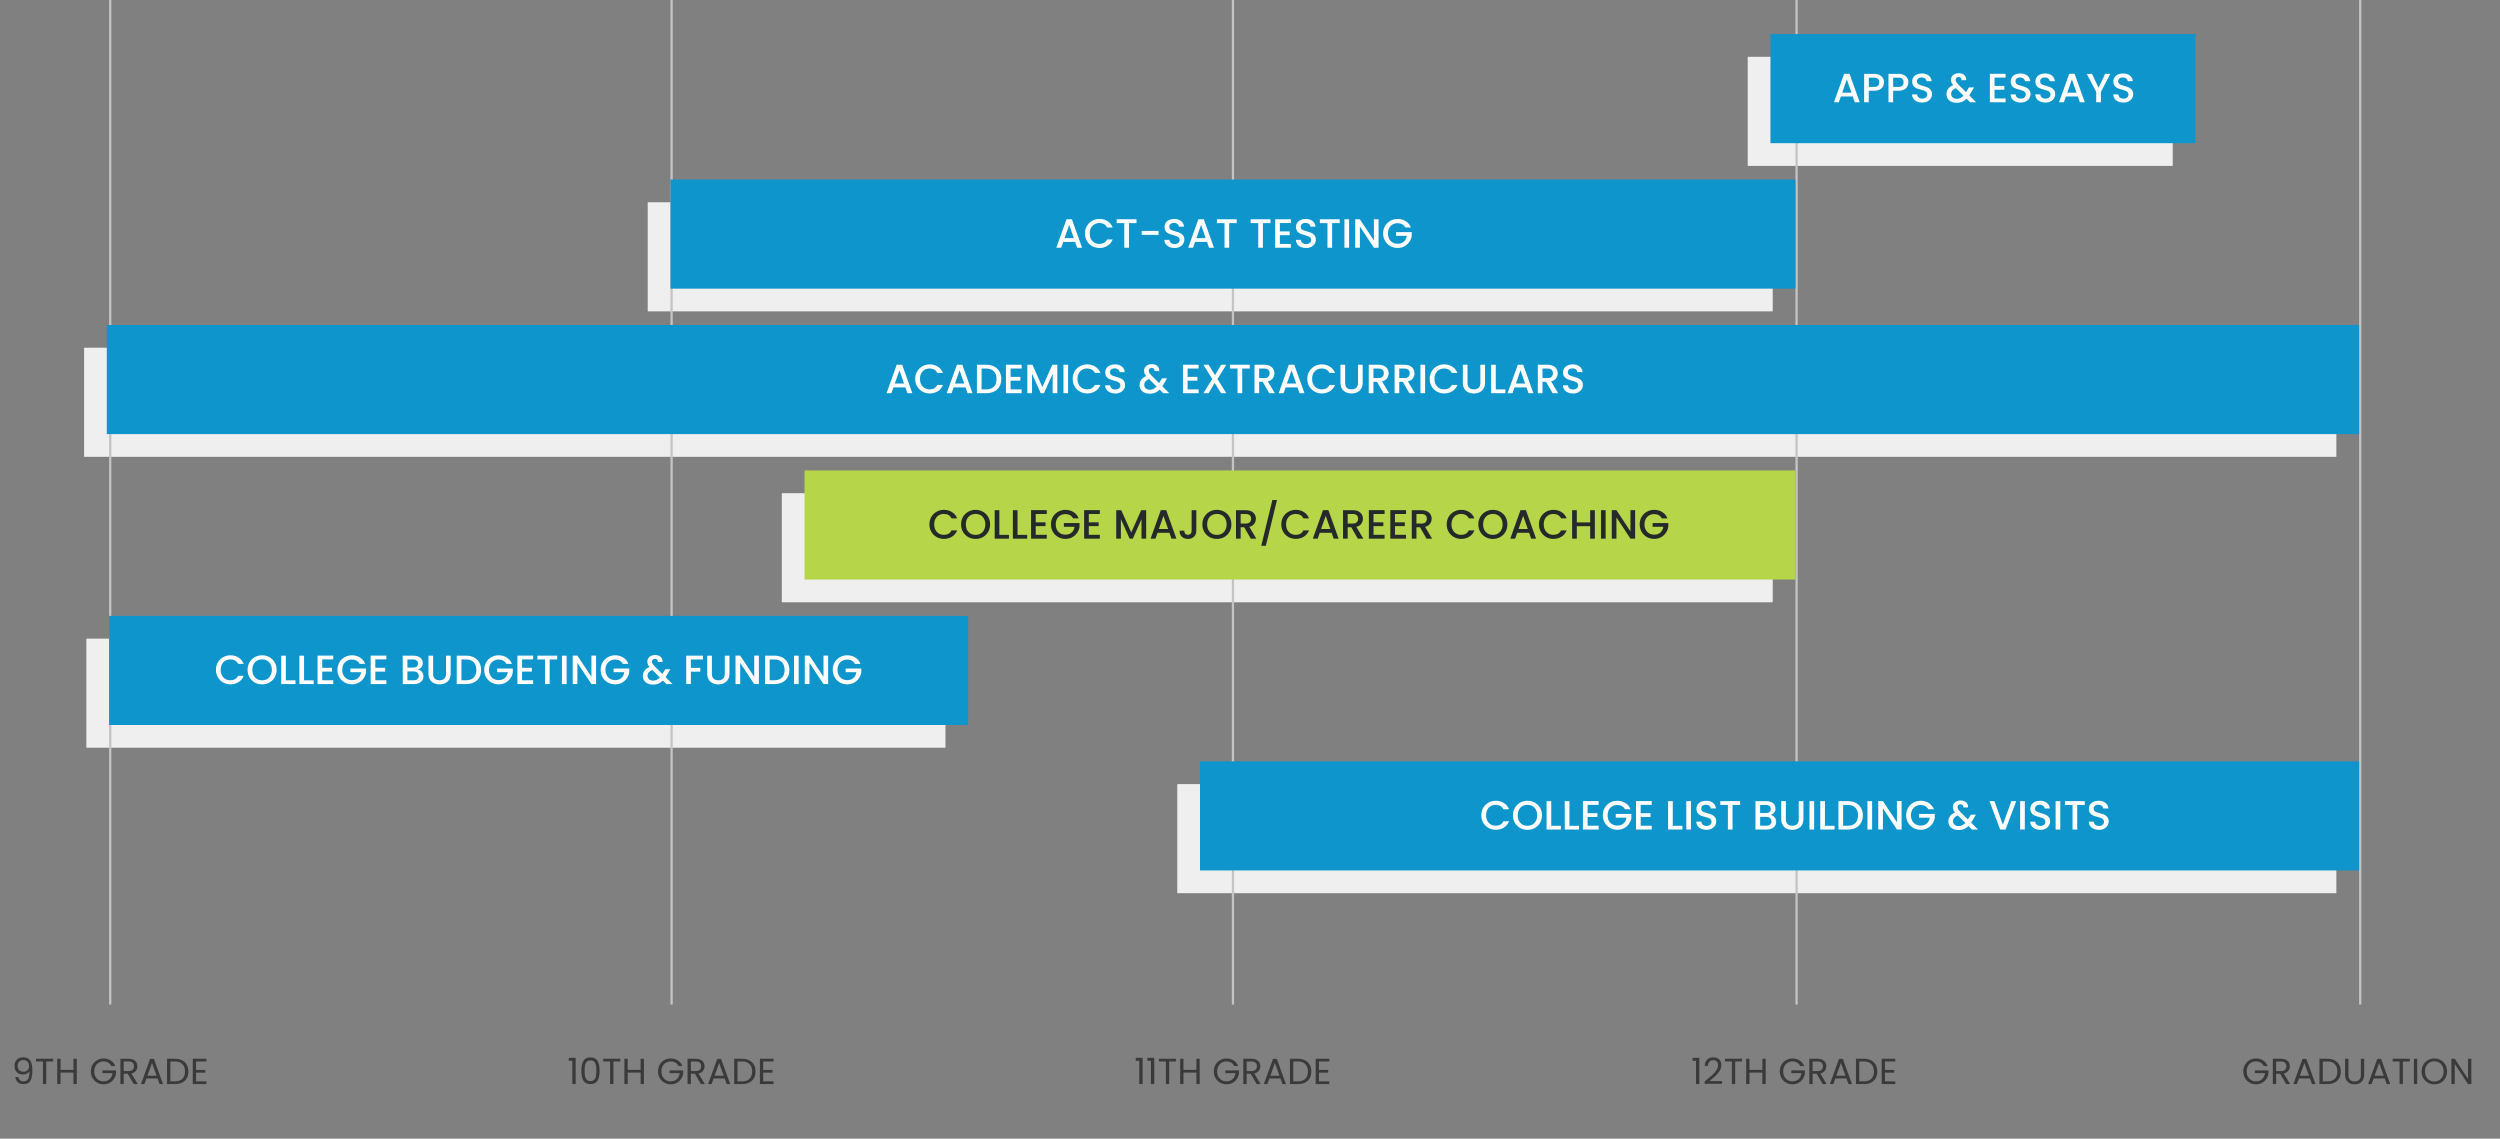 <?xml version="1.0" encoding="UTF-8"?> <svg xmlns="http://www.w3.org/2000/svg" width="1100" height="501" viewBox="0 0 1100 501" fill="none"><rect x="0" y="0" width="1100" height="501" fill="#808080" stroke="none"/><rect x="769" y="25" width="187" height="48" fill="#EFEFEF"></rect><rect x="344" y="217" width="436" height="48" fill="#EFEFEF"></rect><rect x="518" y="345" width="510" height="48" fill="#EFEFEF"></rect><rect x="38" y="281" width="378" height="48" fill="#EFEFEF"></rect><rect x="37" y="153" width="991" height="48" fill="#EFEFEF"></rect><rect x="285" y="89" width="495" height="48" fill="#EFEFEF"></rect><line x1="48.5" x2="48.5" y2="442" stroke="#C4C4C4"></line><line x1="295.5" x2="295.5" y2="442" stroke="#C4C4C4"></line><line x1="542.5" x2="542.5" y2="442" stroke="#C4C4C4"></line><line x1="790.5" x2="790.5" y2="442" stroke="#C4C4C4"></line><line x1="1038.5" x2="1038.5" y2="442" stroke="#C4C4C4"></line><rect x="779" y="15" width="187" height="48" fill="#0D95CC"></rect><rect x="354" y="207" width="436" height="48" fill="#B6D549"></rect><rect x="528" y="335" width="510" height="48" fill="#0D95CC"></rect><rect x="48" y="271" width="378" height="48" fill="#0D95CC"></rect><rect x="47" y="143" width="991" height="48" fill="#0D95CC"></rect><path d="M8.083 473.896C8.189 474.504 8.435 474.973 8.819 475.304C9.213 475.635 9.741 475.8 10.403 475.8C11.288 475.8 11.939 475.453 12.355 474.76C12.781 474.067 12.984 472.899 12.963 471.256C12.739 471.736 12.365 472.115 11.843 472.392C11.32 472.659 10.739 472.792 10.099 472.792C9.384 472.792 8.744 472.648 8.179 472.36C7.624 472.061 7.187 471.629 6.867 471.064C6.547 470.499 6.387 469.816 6.387 469.016C6.387 467.875 6.717 466.957 7.379 466.264C8.04 465.56 8.979 465.208 10.195 465.208C11.688 465.208 12.733 465.693 13.331 466.664C13.939 467.635 14.243 469.08 14.243 471C14.243 472.344 14.12 473.453 13.875 474.328C13.64 475.203 13.235 475.869 12.659 476.328C12.093 476.787 11.315 477.016 10.323 477.016C9.235 477.016 8.387 476.723 7.779 476.136C7.171 475.549 6.824 474.803 6.739 473.896H8.083ZM10.339 471.56C11.053 471.56 11.64 471.341 12.099 470.904C12.557 470.456 12.787 469.853 12.787 469.096C12.787 468.296 12.563 467.651 12.115 467.16C11.667 466.669 11.037 466.424 10.227 466.424C9.48 466.424 8.883 466.659 8.435 467.128C7.997 467.597 7.779 468.216 7.779 468.984C7.779 469.763 7.997 470.387 8.435 470.856C8.872 471.325 9.507 471.56 10.339 471.56ZM23.393 465.848V467.032H20.353V477H18.897V467.032H15.841V465.848H23.393ZM33.777 465.848V477H32.321V471.944H26.641V477H25.185V465.848H26.641V470.744H32.321V465.848H33.777ZM48.977 469.08C48.667 468.429 48.219 467.928 47.633 467.576C47.046 467.213 46.364 467.032 45.585 467.032C44.806 467.032 44.102 467.213 43.473 467.576C42.854 467.928 42.364 468.44 42.001 469.112C41.649 469.773 41.473 470.541 41.473 471.416C41.473 472.291 41.649 473.059 42.001 473.72C42.364 474.381 42.854 474.893 43.473 475.256C44.102 475.608 44.806 475.784 45.585 475.784C46.673 475.784 47.569 475.459 48.273 474.808C48.977 474.157 49.388 473.277 49.505 472.168H45.057V470.984H51.057V472.104C50.971 473.021 50.684 473.864 50.193 474.632C49.702 475.389 49.057 475.992 48.257 476.44C47.457 476.877 46.566 477.096 45.585 477.096C44.55 477.096 43.606 476.856 42.753 476.376C41.9 475.885 41.222 475.208 40.721 474.344C40.23 473.48 39.985 472.504 39.985 471.416C39.985 470.328 40.23 469.352 40.721 468.488C41.222 467.613 41.9 466.936 42.753 466.456C43.606 465.965 44.55 465.72 45.585 465.72C46.769 465.72 47.814 466.013 48.721 466.6C49.638 467.187 50.305 468.013 50.721 469.08H48.977ZM58.854 477L56.198 472.44H54.438V477H52.982V465.848H56.582C57.425 465.848 58.134 465.992 58.71 466.28C59.297 466.568 59.734 466.957 60.022 467.448C60.31 467.939 60.454 468.499 60.454 469.128C60.454 469.896 60.23 470.573 59.782 471.16C59.345 471.747 58.683 472.136 57.798 472.328L60.598 477H58.854ZM54.438 471.272H56.582C57.371 471.272 57.963 471.08 58.358 470.696C58.753 470.301 58.95 469.779 58.95 469.128C58.95 468.467 58.753 467.955 58.358 467.592C57.974 467.229 57.382 467.048 56.582 467.048H54.438V471.272ZM69.308 474.52H64.444L63.548 477H62.012L66.044 465.912H67.724L71.74 477H70.204L69.308 474.52ZM68.892 473.336L66.876 467.704L64.86 473.336H68.892ZM76.97 465.848C78.186 465.848 79.236 466.077 80.122 466.536C81.018 466.984 81.7 467.629 82.17 468.472C82.65 469.315 82.89 470.307 82.89 471.448C82.89 472.589 82.65 473.581 82.17 474.424C81.7 475.256 81.018 475.896 80.122 476.344C79.236 476.781 78.186 477 76.97 477H73.498V465.848H76.97ZM76.97 475.8C78.41 475.8 79.508 475.421 80.266 474.664C81.023 473.896 81.402 472.824 81.402 471.448C81.402 470.061 81.018 468.979 80.25 468.2C79.492 467.421 78.399 467.032 76.97 467.032H74.954V475.8H76.97ZM86.266 467.032V470.76H90.33V471.96H86.266V475.8H90.81V477H84.81V465.832H90.81V467.032H86.266Z" fill="#3A3A3A"></path><path d="M250.28 466.76V465.432H253.288V477H251.816V466.76H250.28ZM255.789 471.096C255.789 469.261 256.088 467.832 256.685 466.808C257.282 465.773 258.328 465.256 259.821 465.256C261.304 465.256 262.344 465.773 262.941 466.808C263.538 467.832 263.837 469.261 263.837 471.096C263.837 472.963 263.538 474.413 262.941 475.448C262.344 476.483 261.304 477 259.821 477C258.328 477 257.282 476.483 256.685 475.448C256.088 474.413 255.789 472.963 255.789 471.096ZM262.397 471.096C262.397 470.168 262.333 469.384 262.205 468.744C262.088 468.093 261.837 467.571 261.453 467.176C261.08 466.781 260.536 466.584 259.821 466.584C259.096 466.584 258.541 466.781 258.157 467.176C257.784 467.571 257.533 468.093 257.405 468.744C257.288 469.384 257.229 470.168 257.229 471.096C257.229 472.056 257.288 472.861 257.405 473.512C257.533 474.163 257.784 474.685 258.157 475.08C258.541 475.475 259.096 475.672 259.821 475.672C260.536 475.672 261.08 475.475 261.453 475.08C261.837 474.685 262.088 474.163 262.205 473.512C262.333 472.861 262.397 472.056 262.397 471.096ZM272.94 465.848V467.032H269.9V477H268.444V467.032H265.388V465.848H272.94ZM283.324 465.848V477H281.868V471.944H276.188V477H274.732V465.848H276.188V470.744H281.868V465.848H283.324ZM298.524 469.08C298.214 468.429 297.766 467.928 297.18 467.576C296.593 467.213 295.91 467.032 295.132 467.032C294.353 467.032 293.649 467.213 293.02 467.576C292.401 467.928 291.91 468.44 291.548 469.112C291.196 469.773 291.02 470.541 291.02 471.416C291.02 472.291 291.196 473.059 291.548 473.72C291.91 474.381 292.401 474.893 293.02 475.256C293.649 475.608 294.353 475.784 295.132 475.784C296.22 475.784 297.116 475.459 297.82 474.808C298.524 474.157 298.934 473.277 299.052 472.168H294.604V470.984H300.604V472.104C300.518 473.021 300.23 473.864 299.74 474.632C299.249 475.389 298.604 475.992 297.804 476.44C297.004 476.877 296.113 477.096 295.132 477.096C294.097 477.096 293.153 476.856 292.3 476.376C291.446 475.885 290.769 475.208 290.268 474.344C289.777 473.48 289.532 472.504 289.532 471.416C289.532 470.328 289.777 469.352 290.268 468.488C290.769 467.613 291.446 466.936 292.3 466.456C293.153 465.965 294.097 465.72 295.132 465.72C296.316 465.72 297.361 466.013 298.268 466.6C299.185 467.187 299.852 468.013 300.268 469.08H298.524ZM308.401 477L305.745 472.44H303.985V477H302.529V465.848H306.129C306.972 465.848 307.681 465.992 308.257 466.28C308.844 466.568 309.281 466.957 309.569 467.448C309.857 467.939 310.001 468.499 310.001 469.128C310.001 469.896 309.777 470.573 309.329 471.16C308.892 471.747 308.23 472.136 307.345 472.328L310.145 477H308.401ZM303.985 471.272H306.129C306.918 471.272 307.51 471.08 307.905 470.696C308.3 470.301 308.497 469.779 308.497 469.128C308.497 468.467 308.3 467.955 307.905 467.592C307.521 467.229 306.929 467.048 306.129 467.048H303.985V471.272ZM318.855 474.52H313.991L313.095 477H311.559L315.591 465.912H317.271L321.287 477H319.751L318.855 474.52ZM318.439 473.336L316.423 467.704L314.407 473.336H318.439ZM326.516 465.848C327.733 465.848 328.783 466.077 329.669 466.536C330.565 466.984 331.247 467.629 331.717 468.472C332.197 469.315 332.437 470.307 332.437 471.448C332.437 472.589 332.197 473.581 331.717 474.424C331.247 475.256 330.565 475.896 329.669 476.344C328.783 476.781 327.733 477 326.516 477H323.045V465.848H326.516ZM326.516 475.8C327.957 475.8 329.055 475.421 329.812 474.664C330.57 473.896 330.949 472.824 330.949 471.448C330.949 470.061 330.565 468.979 329.797 468.2C329.039 467.421 327.946 467.032 326.516 467.032H324.501V475.8H326.516ZM335.813 467.032V470.76H339.877V471.96H335.813V475.8H340.357V477H334.357V465.832H340.357V467.032H335.813Z" fill="#3A3A3A"></path><path d="M499.741 466.76V465.432H502.749V477H501.277V466.76H499.741ZM504.866 466.76V465.432H507.874V477H506.402V466.76H504.866ZM517.479 465.848V467.032H514.439V477H512.983V467.032H509.927V465.848H517.479ZM527.863 465.848V477H526.407V471.944H520.727V477H519.271V465.848H520.727V470.744H526.407V465.848H527.863ZM543.063 469.08C542.753 468.429 542.305 467.928 541.719 467.576C541.132 467.213 540.449 467.032 539.671 467.032C538.892 467.032 538.188 467.213 537.559 467.576C536.94 467.928 536.449 468.44 536.087 469.112C535.735 469.773 535.559 470.541 535.559 471.416C535.559 472.291 535.735 473.059 536.087 473.72C536.449 474.381 536.94 474.893 537.559 475.256C538.188 475.608 538.892 475.784 539.671 475.784C540.759 475.784 541.655 475.459 542.359 474.808C543.063 474.157 543.473 473.277 543.591 472.168H539.143V470.984H545.143V472.104C545.057 473.021 544.769 473.864 544.279 474.632C543.788 475.389 543.143 475.992 542.343 476.44C541.543 476.877 540.652 477.096 539.671 477.096C538.636 477.096 537.692 476.856 536.839 476.376C535.985 475.885 535.308 475.208 534.807 474.344C534.316 473.48 534.071 472.504 534.071 471.416C534.071 470.328 534.316 469.352 534.807 468.488C535.308 467.613 535.985 466.936 536.839 466.456C537.692 465.965 538.636 465.72 539.671 465.72C540.855 465.72 541.9 466.013 542.807 466.6C543.724 467.187 544.391 468.013 544.807 469.08H543.063ZM552.94 477L550.284 472.44H548.524V477H547.068V465.848H550.668C551.511 465.848 552.22 465.992 552.796 466.28C553.383 466.568 553.82 466.957 554.108 467.448C554.396 467.939 554.54 468.499 554.54 469.128C554.54 469.896 554.316 470.573 553.868 471.16C553.431 471.747 552.769 472.136 551.884 472.328L554.684 477H552.94ZM548.524 471.272H550.668C551.457 471.272 552.049 471.08 552.444 470.696C552.839 470.301 553.036 469.779 553.036 469.128C553.036 468.467 552.839 467.955 552.444 467.592C552.06 467.229 551.468 467.048 550.668 467.048H548.524V471.272ZM563.394 474.52H558.53L557.634 477H556.098L560.13 465.912H561.81L565.826 477H564.29L563.394 474.52ZM562.978 473.336L560.962 467.704L558.946 473.336H562.978ZM571.056 465.848C572.272 465.848 573.322 466.077 574.208 466.536C575.104 466.984 575.786 467.629 576.256 468.472C576.736 469.315 576.976 470.307 576.976 471.448C576.976 472.589 576.736 473.581 576.256 474.424C575.786 475.256 575.104 475.896 574.208 476.344C573.322 476.781 572.272 477 571.056 477H567.584V465.848H571.056ZM571.056 475.8C572.496 475.8 573.594 475.421 574.352 474.664C575.109 473.896 575.488 472.824 575.488 471.448C575.488 470.061 575.104 468.979 574.336 468.2C573.578 467.421 572.485 467.032 571.056 467.032H569.04V475.8H571.056ZM580.352 467.032V470.76H584.416V471.96H580.352V475.8H584.896V477H578.896V465.832H584.896V467.032H580.352Z" fill="#3A3A3A"></path><path d="M744.702 466.76V465.432H747.71V477H746.238V466.76H744.702ZM750.035 475.832C751.389 474.744 752.451 473.853 753.219 473.16C753.987 472.456 754.632 471.725 755.155 470.968C755.688 470.2 755.955 469.448 755.955 468.712C755.955 468.019 755.784 467.475 755.443 467.08C755.112 466.675 754.573 466.472 753.827 466.472C753.101 466.472 752.536 466.701 752.131 467.16C751.736 467.608 751.523 468.211 751.491 468.968H750.083C750.125 467.773 750.488 466.851 751.171 466.2C751.853 465.549 752.733 465.224 753.811 465.224C754.909 465.224 755.779 465.528 756.419 466.136C757.069 466.744 757.395 467.581 757.395 468.648C757.395 469.533 757.128 470.397 756.595 471.24C756.072 472.072 755.475 472.808 754.803 473.448C754.131 474.077 753.272 474.813 752.227 475.656H757.731V476.872H750.035V475.832ZM766.518 465.848V467.032H763.478V477H762.022V467.032H758.966V465.848H766.518ZM776.902 465.848V477H775.446V471.944H769.766V477H768.31V465.848H769.766V470.744H775.446V465.848H776.902ZM792.102 469.08C791.793 468.429 791.345 467.928 790.758 467.576C790.171 467.213 789.489 467.032 788.71 467.032C787.931 467.032 787.227 467.213 786.598 467.576C785.979 467.928 785.489 468.44 785.126 469.112C784.774 469.773 784.598 470.541 784.598 471.416C784.598 472.291 784.774 473.059 785.126 473.72C785.489 474.381 785.979 474.893 786.598 475.256C787.227 475.608 787.931 475.784 788.71 475.784C789.798 475.784 790.694 475.459 791.398 474.808C792.102 474.157 792.513 473.277 792.63 472.168H788.182V470.984H794.182V472.104C794.097 473.021 793.809 473.864 793.318 474.632C792.827 475.389 792.182 475.992 791.382 476.44C790.582 476.877 789.691 477.096 788.71 477.096C787.675 477.096 786.731 476.856 785.878 476.376C785.025 475.885 784.347 475.208 783.846 474.344C783.355 473.48 783.11 472.504 783.11 471.416C783.11 470.328 783.355 469.352 783.846 468.488C784.347 467.613 785.025 466.936 785.878 466.456C786.731 465.965 787.675 465.72 788.71 465.72C789.894 465.72 790.939 466.013 791.846 466.6C792.763 467.187 793.43 468.013 793.846 469.08H792.102ZM801.979 477L799.323 472.44H797.563V477H796.107V465.848H799.707C800.55 465.848 801.259 465.992 801.835 466.28C802.422 466.568 802.859 466.957 803.147 467.448C803.435 467.939 803.579 468.499 803.579 469.128C803.579 469.896 803.355 470.573 802.907 471.16C802.47 471.747 801.808 472.136 800.923 472.328L803.723 477H801.979ZM797.563 471.272H799.707C800.496 471.272 801.088 471.08 801.483 470.696C801.878 470.301 802.075 469.779 802.075 469.128C802.075 468.467 801.878 467.955 801.483 467.592C801.099 467.229 800.507 467.048 799.707 467.048H797.563V471.272ZM812.433 474.52H807.569L806.673 477H805.137L809.169 465.912H810.849L814.865 477H813.329L812.433 474.52ZM812.017 473.336L810.001 467.704L807.985 473.336H812.017ZM820.095 465.848C821.311 465.848 822.361 466.077 823.247 466.536C824.143 466.984 824.825 467.629 825.295 468.472C825.775 469.315 826.015 470.307 826.015 471.448C826.015 472.589 825.775 473.581 825.295 474.424C824.825 475.256 824.143 475.896 823.247 476.344C822.361 476.781 821.311 477 820.095 477H816.623V465.848H820.095ZM820.095 475.8C821.535 475.8 822.633 475.421 823.391 474.664C824.148 473.896 824.527 472.824 824.527 471.448C824.527 470.061 824.143 468.979 823.375 468.2C822.617 467.421 821.524 467.032 820.095 467.032H818.079V475.8H820.095ZM829.391 467.032V470.76H833.455V471.96H829.391V475.8H833.935V477H827.935V465.832H833.935V467.032H829.391Z" fill="#3A3A3A"></path><path d="M996.039 469.08C995.73 468.429 995.282 467.928 994.695 467.576C994.109 467.213 993.426 467.032 992.647 467.032C991.869 467.032 991.165 467.213 990.535 467.576C989.917 467.928 989.426 468.44 989.063 469.112C988.711 469.773 988.535 470.541 988.535 471.416C988.535 472.291 988.711 473.059 989.063 473.72C989.426 474.381 989.917 474.893 990.535 475.256C991.165 475.608 991.869 475.784 992.647 475.784C993.735 475.784 994.631 475.459 995.335 474.808C996.039 474.157 996.45 473.277 996.567 472.168H992.119V470.984H998.119V472.104C998.034 473.021 997.746 473.864 997.255 474.632C996.765 475.389 996.119 475.992 995.319 476.44C994.519 476.877 993.629 477.096 992.647 477.096C991.613 477.096 990.669 476.856 989.815 476.376C988.962 475.885 988.285 475.208 987.783 474.344C987.293 473.48 987.047 472.504 987.047 471.416C987.047 470.328 987.293 469.352 987.783 468.488C988.285 467.613 988.962 466.936 989.815 466.456C990.669 465.965 991.613 465.72 992.647 465.72C993.831 465.72 994.877 466.013 995.783 466.6C996.701 467.187 997.367 468.013 997.783 469.08H996.039ZM1005.92 477L1003.26 472.44H1001.5V477H1000.04V465.848H1003.64C1004.49 465.848 1005.2 465.992 1005.77 466.28C1006.36 466.568 1006.8 466.957 1007.08 467.448C1007.37 467.939 1007.52 468.499 1007.52 469.128C1007.52 469.896 1007.29 470.573 1006.84 471.16C1006.41 471.747 1005.75 472.136 1004.86 472.328L1007.66 477H1005.92ZM1001.5 471.272H1003.64C1004.43 471.272 1005.03 471.08 1005.42 470.696C1005.82 470.301 1006.01 469.779 1006.01 469.128C1006.01 468.467 1005.82 467.955 1005.42 467.592C1005.04 467.229 1004.44 467.048 1003.64 467.048H1001.5V471.272ZM1016.37 474.52H1011.51L1010.61 477H1009.07L1013.11 465.912H1014.79L1018.8 477H1017.27L1016.37 474.52ZM1015.95 473.336L1013.94 467.704L1011.92 473.336H1015.95ZM1024.03 465.848C1025.25 465.848 1026.3 466.077 1027.18 466.536C1028.08 466.984 1028.76 467.629 1029.23 468.472C1029.71 469.315 1029.95 470.307 1029.95 471.448C1029.95 472.589 1029.71 473.581 1029.23 474.424C1028.76 475.256 1028.08 475.896 1027.18 476.344C1026.3 476.781 1025.25 477 1024.03 477H1020.56V465.848H1024.03ZM1024.03 475.8C1025.47 475.8 1026.57 475.421 1027.33 474.664C1028.09 473.896 1028.46 472.824 1028.46 471.448C1028.46 470.061 1028.08 468.979 1027.31 468.2C1026.55 467.421 1025.46 467.032 1024.03 467.032H1022.02V475.8H1024.03ZM1033.3 465.848V472.904C1033.3 473.896 1033.54 474.632 1034.02 475.112C1034.51 475.592 1035.18 475.832 1036.05 475.832C1036.9 475.832 1037.57 475.592 1038.05 475.112C1038.54 474.632 1038.78 473.896 1038.78 472.904V465.848H1040.24V472.888C1040.24 473.816 1040.05 474.6 1039.68 475.24C1039.31 475.869 1038.8 476.339 1038.16 476.648C1037.53 476.957 1036.82 477.112 1036.03 477.112C1035.24 477.112 1034.53 476.957 1033.89 476.648C1033.26 476.339 1032.76 475.869 1032.38 475.24C1032.02 474.6 1031.84 473.816 1031.84 472.888V465.848H1033.3ZM1049.26 474.52H1044.4L1043.5 477H1041.97L1046 465.912H1047.68L1051.69 477H1050.16L1049.26 474.52ZM1048.85 473.336L1046.83 467.704L1044.81 473.336H1048.85ZM1060.31 465.848V467.032H1057.27V477H1055.82V467.032H1052.76V465.848H1060.31ZM1063.56 465.848V477H1062.11V465.848H1063.56ZM1071.1 477.112C1070.07 477.112 1069.12 476.872 1068.27 476.392C1067.42 475.901 1066.74 475.224 1066.24 474.36C1065.75 473.485 1065.5 472.504 1065.5 471.416C1065.5 470.328 1065.75 469.352 1066.24 468.488C1066.74 467.613 1067.42 466.936 1068.27 466.456C1069.12 465.965 1070.07 465.72 1071.1 465.72C1072.15 465.72 1073.1 465.965 1073.95 466.456C1074.8 466.936 1075.47 467.608 1075.96 468.472C1076.46 469.336 1076.7 470.317 1076.7 471.416C1076.7 472.515 1076.46 473.496 1075.96 474.36C1075.47 475.224 1074.8 475.901 1073.95 476.392C1073.1 476.872 1072.15 477.112 1071.1 477.112ZM1071.1 475.848C1071.88 475.848 1072.58 475.667 1073.2 475.304C1073.83 474.941 1074.32 474.424 1074.67 473.752C1075.03 473.08 1075.21 472.301 1075.21 471.416C1075.21 470.52 1075.03 469.741 1074.67 469.08C1074.32 468.408 1073.83 467.891 1073.21 467.528C1072.59 467.165 1071.89 466.984 1071.1 466.984C1070.31 466.984 1069.61 467.165 1068.99 467.528C1068.37 467.891 1067.88 468.408 1067.52 469.08C1067.16 469.741 1066.99 470.52 1066.99 471.416C1066.99 472.301 1067.16 473.08 1067.52 473.752C1067.88 474.424 1068.37 474.941 1068.99 475.304C1069.62 475.667 1070.32 475.848 1071.1 475.848ZM1087.39 477H1085.93L1080.08 468.12V477H1078.62V465.832H1080.08L1085.93 474.696V465.832H1087.39V477Z" fill="#3A3A3A"></path><rect x="295" y="79" width="495" height="48" fill="#0D95CC"></rect><path d="M473.054 106.444H467.816L466.916 109H464.774L469.256 96.472H471.632L476.114 109H473.954L473.054 106.444ZM472.478 104.77L470.444 98.956L468.392 104.77H472.478ZM477.379 102.718C477.379 101.494 477.661 100.396 478.225 99.424C478.801 98.452 479.575 97.696 480.547 97.156C481.531 96.604 482.605 96.328 483.769 96.328C485.101 96.328 486.283 96.658 487.315 97.318C488.359 97.966 489.115 98.89 489.583 100.09H487.117C486.793 99.43 486.343 98.938 485.767 98.614C485.191 98.29 484.525 98.128 483.769 98.128C482.941 98.128 482.203 98.314 481.555 98.686C480.907 99.058 480.397 99.592 480.025 100.288C479.665 100.984 479.485 101.794 479.485 102.718C479.485 103.642 479.665 104.452 480.025 105.148C480.397 105.844 480.907 106.384 481.555 106.768C482.203 107.14 482.941 107.326 483.769 107.326C484.525 107.326 485.191 107.164 485.767 106.84C486.343 106.516 486.793 106.024 487.117 105.364H489.583C489.115 106.564 488.359 107.488 487.315 108.136C486.283 108.784 485.101 109.108 483.769 109.108C482.593 109.108 481.519 108.838 480.547 108.298C479.575 107.746 478.801 106.984 478.225 106.012C477.661 105.04 477.379 103.942 477.379 102.718ZM500.067 96.49V98.164H496.737V109H494.685V98.164H491.337V96.49H500.067ZM509.759 101.62V103.348H502.361V101.62H509.759ZM516.796 109.126C515.956 109.126 515.2 108.982 514.528 108.694C513.856 108.394 513.328 107.974 512.944 107.434C512.56 106.894 512.368 106.264 512.368 105.544H514.564C514.612 106.084 514.822 106.528 515.194 106.876C515.578 107.224 516.112 107.398 516.796 107.398C517.504 107.398 518.056 107.23 518.452 106.894C518.848 106.546 519.046 106.102 519.046 105.562C519.046 105.142 518.92 104.8 518.668 104.536C518.428 104.272 518.122 104.068 517.75 103.924C517.39 103.78 516.886 103.624 516.238 103.456C515.422 103.24 514.756 103.024 514.24 102.808C513.736 102.58 513.304 102.232 512.944 101.764C512.584 101.296 512.404 100.672 512.404 99.892C512.404 99.172 512.584 98.542 512.944 98.002C513.304 97.462 513.808 97.048 514.456 96.76C515.104 96.472 515.854 96.328 516.706 96.328C517.918 96.328 518.908 96.634 519.676 97.246C520.456 97.846 520.888 98.674 520.972 99.73H518.704C518.668 99.274 518.452 98.884 518.056 98.56C517.66 98.236 517.138 98.074 516.49 98.074C515.902 98.074 515.422 98.224 515.05 98.524C514.678 98.824 514.492 99.256 514.492 99.82C514.492 100.204 514.606 100.522 514.834 100.774C515.074 101.014 515.374 101.206 515.734 101.35C516.094 101.494 516.586 101.65 517.21 101.818C518.038 102.046 518.71 102.274 519.226 102.502C519.754 102.73 520.198 103.084 520.558 103.564C520.93 104.032 521.116 104.662 521.116 105.454C521.116 106.09 520.942 106.69 520.594 107.254C520.258 107.818 519.76 108.274 519.1 108.622C518.452 108.958 517.684 109.126 516.796 109.126ZM531.08 106.444H525.842L524.942 109H522.8L527.282 96.472H529.658L534.14 109H531.98L531.08 106.444ZM530.504 104.77L528.47 98.956L526.418 104.77H530.504ZM544.17 96.49V98.164H540.84V109H538.788V98.164H535.44V96.49H544.17ZM559.006 96.49V98.164H555.676V109H553.624V98.164H550.276V96.49H559.006ZM563.136 98.146V101.818H567.456V103.492H563.136V107.326H567.996V109H561.084V96.472H567.996V98.146H563.136ZM574.646 109.126C573.806 109.126 573.05 108.982 572.378 108.694C571.706 108.394 571.178 107.974 570.794 107.434C570.41 106.894 570.218 106.264 570.218 105.544H572.414C572.462 106.084 572.672 106.528 573.044 106.876C573.428 107.224 573.962 107.398 574.646 107.398C575.354 107.398 575.906 107.23 576.302 106.894C576.698 106.546 576.896 106.102 576.896 105.562C576.896 105.142 576.77 104.8 576.518 104.536C576.278 104.272 575.972 104.068 575.6 103.924C575.24 103.78 574.736 103.624 574.088 103.456C573.272 103.24 572.606 103.024 572.09 102.808C571.586 102.58 571.154 102.232 570.794 101.764C570.434 101.296 570.254 100.672 570.254 99.892C570.254 99.172 570.434 98.542 570.794 98.002C571.154 97.462 571.658 97.048 572.306 96.76C572.954 96.472 573.704 96.328 574.556 96.328C575.768 96.328 576.758 96.634 577.526 97.246C578.306 97.846 578.738 98.674 578.822 99.73H576.554C576.518 99.274 576.302 98.884 575.906 98.56C575.51 98.236 574.988 98.074 574.34 98.074C573.752 98.074 573.272 98.224 572.9 98.524C572.528 98.824 572.342 99.256 572.342 99.82C572.342 100.204 572.456 100.522 572.684 100.774C572.924 101.014 573.224 101.206 573.584 101.35C573.944 101.494 574.436 101.65 575.06 101.818C575.888 102.046 576.56 102.274 577.076 102.502C577.604 102.73 578.048 103.084 578.408 103.564C578.78 104.032 578.966 104.662 578.966 105.454C578.966 106.09 578.792 106.69 578.444 107.254C578.108 107.818 577.61 108.274 576.95 108.622C576.302 108.958 575.534 109.126 574.646 109.126ZM589.469 96.49V98.164H586.139V109H584.087V98.164H580.739V96.49H589.469ZM593.599 96.49V109H591.547V96.49H593.599ZM606.571 109H604.519L598.345 99.658V109H596.293V96.472H598.345L604.519 105.796V96.472H606.571V109ZM618.32 100.09C617.996 99.466 617.546 98.998 616.97 98.686C616.394 98.362 615.728 98.2 614.972 98.2C614.144 98.2 613.406 98.386 612.758 98.758C612.11 99.13 611.6 99.658 611.228 100.342C610.868 101.026 610.688 101.818 610.688 102.718C610.688 103.618 610.868 104.416 611.228 105.112C611.6 105.796 612.11 106.324 612.758 106.696C613.406 107.068 614.144 107.254 614.972 107.254C616.088 107.254 616.994 106.942 617.69 106.318C618.386 105.694 618.812 104.848 618.968 103.78H614.27V102.142H621.164V103.744C621.032 104.716 620.684 105.61 620.12 106.426C619.568 107.242 618.842 107.896 617.942 108.388C617.054 108.868 616.064 109.108 614.972 109.108C613.796 109.108 612.722 108.838 611.75 108.298C610.778 107.746 610.004 106.984 609.428 106.012C608.864 105.04 608.582 103.942 608.582 102.718C608.582 101.494 608.864 100.396 609.428 99.424C610.004 98.452 610.778 97.696 611.75 97.156C612.734 96.604 613.808 96.328 614.972 96.328C616.304 96.328 617.486 96.658 618.518 97.318C619.562 97.966 620.318 98.89 620.786 100.09H618.32Z" fill="white"></path><path d="M815.218 42.444H809.98L809.08 45H806.938L811.42 32.472H813.796L818.278 45H816.118L815.218 42.444ZM814.642 40.77L812.608 34.956L810.556 40.77H814.642ZM828.975 36.216C828.975 36.852 828.825 37.452 828.525 38.016C828.225 38.58 827.745 39.042 827.085 39.402C826.425 39.75 825.579 39.924 824.547 39.924H822.279V45H820.227V32.49H824.547C825.507 32.49 826.317 32.658 826.977 32.994C827.649 33.318 828.147 33.762 828.471 34.326C828.807 34.89 828.975 35.52 828.975 36.216ZM824.547 38.25C825.327 38.25 825.909 38.076 826.293 37.728C826.677 37.368 826.869 36.864 826.869 36.216C826.869 34.848 826.095 34.164 824.547 34.164H822.279V38.25H824.547ZM839.68 36.216C839.68 36.852 839.53 37.452 839.23 38.016C838.93 38.58 838.45 39.042 837.79 39.402C837.13 39.75 836.284 39.924 835.252 39.924H832.984V45H830.932V32.49H835.252C836.212 32.49 837.022 32.658 837.682 32.994C838.354 33.318 838.852 33.762 839.176 34.326C839.512 34.89 839.68 35.52 839.68 36.216ZM835.252 38.25C836.032 38.25 836.614 38.076 836.998 37.728C837.382 37.368 837.574 36.864 837.574 36.216C837.574 34.848 836.8 34.164 835.252 34.164H832.984V38.25H835.252ZM845.759 45.126C844.919 45.126 844.163 44.982 843.491 44.694C842.819 44.394 842.291 43.974 841.907 43.434C841.523 42.894 841.331 42.264 841.331 41.544H843.527C843.575 42.084 843.785 42.528 844.157 42.876C844.541 43.224 845.075 43.398 845.759 43.398C846.467 43.398 847.019 43.23 847.415 42.894C847.811 42.546 848.009 42.102 848.009 41.562C848.009 41.142 847.883 40.8 847.631 40.536C847.391 40.272 847.085 40.068 846.713 39.924C846.353 39.78 845.849 39.624 845.201 39.456C844.385 39.24 843.719 39.024 843.203 38.808C842.699 38.58 842.267 38.232 841.907 37.764C841.547 37.296 841.367 36.672 841.367 35.892C841.367 35.172 841.547 34.542 841.907 34.002C842.267 33.462 842.771 33.048 843.419 32.76C844.067 32.472 844.817 32.328 845.669 32.328C846.881 32.328 847.871 32.634 848.639 33.246C849.419 33.846 849.851 34.674 849.935 35.73H847.667C847.631 35.274 847.415 34.884 847.019 34.56C846.623 34.236 846.101 34.074 845.453 34.074C844.865 34.074 844.385 34.224 844.013 34.524C843.641 34.824 843.455 35.256 843.455 35.82C843.455 36.204 843.569 36.522 843.797 36.774C844.037 37.014 844.337 37.206 844.697 37.35C845.057 37.494 845.549 37.65 846.173 37.818C847.001 38.046 847.673 38.274 848.189 38.502C848.717 38.73 849.161 39.084 849.521 39.564C849.893 40.032 850.079 40.662 850.079 41.454C850.079 42.09 849.905 42.69 849.557 43.254C849.221 43.818 848.723 44.274 848.063 44.622C847.415 44.958 846.647 45.126 845.759 45.126ZM866.842 45L865.294 43.452C864.694 44.052 864.04 44.502 863.332 44.802C862.624 45.09 861.832 45.234 860.956 45.234C860.068 45.234 859.282 45.078 858.598 44.766C857.914 44.454 857.386 44.01 857.014 43.434C856.642 42.846 856.456 42.168 856.456 41.4C856.456 40.536 856.702 39.768 857.194 39.096C857.686 38.412 858.418 37.872 859.39 37.476C859.042 37.056 858.796 36.666 858.652 36.306C858.508 35.934 858.436 35.526 858.436 35.082C858.436 34.53 858.574 34.038 858.85 33.606C859.138 33.174 859.546 32.832 860.074 32.58C860.602 32.328 861.214 32.202 861.91 32.202C862.618 32.202 863.218 32.34 863.71 32.616C864.214 32.88 864.586 33.246 864.826 33.714C865.078 34.182 865.18 34.704 865.132 35.28H863.08C863.092 34.836 862.984 34.494 862.756 34.254C862.528 34.002 862.216 33.876 861.82 33.876C861.424 33.876 861.1 33.996 860.848 34.236C860.608 34.464 860.488 34.746 860.488 35.082C860.488 35.406 860.578 35.73 860.758 36.054C860.95 36.366 861.28 36.774 861.748 37.278L865.06 40.572L866.338 38.466H868.552L866.932 41.238L866.482 41.976L869.524 45H866.842ZM860.956 43.488C862.084 43.488 863.08 43.026 863.944 42.102L860.632 38.772C859.216 39.336 858.508 40.188 858.508 41.328C858.508 41.94 858.736 42.456 859.192 42.876C859.648 43.284 860.236 43.488 860.956 43.488ZM877.597 34.146V37.818H881.917V39.492H877.597V43.326H882.457V45H875.545V32.472H882.457V34.146H877.597ZM889.107 45.126C888.267 45.126 887.511 44.982 886.839 44.694C886.167 44.394 885.639 43.974 885.255 43.434C884.871 42.894 884.679 42.264 884.679 41.544H886.875C886.923 42.084 887.133 42.528 887.505 42.876C887.889 43.224 888.423 43.398 889.107 43.398C889.815 43.398 890.367 43.23 890.763 42.894C891.159 42.546 891.357 42.102 891.357 41.562C891.357 41.142 891.231 40.8 890.979 40.536C890.739 40.272 890.433 40.068 890.061 39.924C889.701 39.78 889.197 39.624 888.549 39.456C887.733 39.24 887.067 39.024 886.551 38.808C886.047 38.58 885.615 38.232 885.255 37.764C884.895 37.296 884.715 36.672 884.715 35.892C884.715 35.172 884.895 34.542 885.255 34.002C885.615 33.462 886.119 33.048 886.767 32.76C887.415 32.472 888.165 32.328 889.017 32.328C890.229 32.328 891.219 32.634 891.987 33.246C892.767 33.846 893.199 34.674 893.283 35.73H891.015C890.979 35.274 890.763 34.884 890.367 34.56C889.971 34.236 889.449 34.074 888.801 34.074C888.213 34.074 887.733 34.224 887.361 34.524C886.989 34.824 886.803 35.256 886.803 35.82C886.803 36.204 886.917 36.522 887.145 36.774C887.385 37.014 887.685 37.206 888.045 37.35C888.405 37.494 888.897 37.65 889.521 37.818C890.349 38.046 891.021 38.274 891.537 38.502C892.065 38.73 892.509 39.084 892.869 39.564C893.241 40.032 893.427 40.662 893.427 41.454C893.427 42.09 893.253 42.69 892.905 43.254C892.569 43.818 892.071 44.274 891.411 44.622C890.763 44.958 889.995 45.126 889.107 45.126ZM899.97 45.126C899.13 45.126 898.374 44.982 897.702 44.694C897.03 44.394 896.502 43.974 896.118 43.434C895.734 42.894 895.542 42.264 895.542 41.544H897.738C897.786 42.084 897.996 42.528 898.368 42.876C898.752 43.224 899.286 43.398 899.97 43.398C900.678 43.398 901.23 43.23 901.626 42.894C902.022 42.546 902.22 42.102 902.22 41.562C902.22 41.142 902.094 40.8 901.842 40.536C901.602 40.272 901.296 40.068 900.924 39.924C900.564 39.78 900.06 39.624 899.412 39.456C898.596 39.24 897.93 39.024 897.414 38.808C896.91 38.58 896.478 38.232 896.118 37.764C895.758 37.296 895.578 36.672 895.578 35.892C895.578 35.172 895.758 34.542 896.118 34.002C896.478 33.462 896.982 33.048 897.63 32.76C898.278 32.472 899.028 32.328 899.88 32.328C901.092 32.328 902.082 32.634 902.85 33.246C903.63 33.846 904.062 34.674 904.146 35.73H901.878C901.842 35.274 901.626 34.884 901.23 34.56C900.834 34.236 900.312 34.074 899.664 34.074C899.076 34.074 898.596 34.224 898.224 34.524C897.852 34.824 897.666 35.256 897.666 35.82C897.666 36.204 897.78 36.522 898.008 36.774C898.248 37.014 898.548 37.206 898.908 37.35C899.268 37.494 899.76 37.65 900.384 37.818C901.212 38.046 901.884 38.274 902.4 38.502C902.928 38.73 903.372 39.084 903.732 39.564C904.104 40.032 904.29 40.662 904.29 41.454C904.29 42.09 904.116 42.69 903.768 43.254C903.432 43.818 902.934 44.274 902.274 44.622C901.626 44.958 900.858 45.126 899.97 45.126ZM914.253 42.444H909.015L908.115 45H905.973L910.455 32.472H912.831L917.313 45H915.153L914.253 42.444ZM913.677 40.77L911.643 34.956L909.591 40.77H913.677ZM928.532 32.49L924.392 40.464V45H922.34V40.464L918.182 32.49H920.468L923.366 38.628L926.264 32.49H928.532ZM934.283 45.126C933.443 45.126 932.687 44.982 932.015 44.694C931.343 44.394 930.815 43.974 930.431 43.434C930.047 42.894 929.855 42.264 929.855 41.544H932.051C932.099 42.084 932.309 42.528 932.681 42.876C933.065 43.224 933.599 43.398 934.283 43.398C934.991 43.398 935.543 43.23 935.939 42.894C936.335 42.546 936.533 42.102 936.533 41.562C936.533 41.142 936.407 40.8 936.155 40.536C935.915 40.272 935.609 40.068 935.237 39.924C934.877 39.78 934.373 39.624 933.725 39.456C932.909 39.24 932.243 39.024 931.727 38.808C931.223 38.58 930.791 38.232 930.431 37.764C930.071 37.296 929.891 36.672 929.891 35.892C929.891 35.172 930.071 34.542 930.431 34.002C930.791 33.462 931.295 33.048 931.943 32.76C932.591 32.472 933.341 32.328 934.193 32.328C935.405 32.328 936.395 32.634 937.163 33.246C937.943 33.846 938.375 34.674 938.459 35.73H936.191C936.155 35.274 935.939 34.884 935.543 34.56C935.147 34.236 934.625 34.074 933.977 34.074C933.389 34.074 932.909 34.224 932.537 34.524C932.165 34.824 931.979 35.256 931.979 35.82C931.979 36.204 932.093 36.522 932.321 36.774C932.561 37.014 932.861 37.206 933.221 37.35C933.581 37.494 934.073 37.65 934.697 37.818C935.525 38.046 936.197 38.274 936.713 38.502C937.241 38.73 937.685 39.084 938.045 39.564C938.417 40.032 938.603 40.662 938.603 41.454C938.603 42.09 938.429 42.69 938.081 43.254C937.745 43.818 937.247 44.274 936.587 44.622C935.939 44.958 935.171 45.126 934.283 45.126Z" fill="white"></path><path d="M398.364 170.444H393.126L392.226 173H390.084L394.566 160.472H396.942L401.424 173H399.264L398.364 170.444ZM397.788 168.77L395.754 162.956L393.702 168.77H397.788ZM402.688 166.718C402.688 165.494 402.97 164.396 403.534 163.424C404.11 162.452 404.884 161.696 405.856 161.156C406.84 160.604 407.914 160.328 409.078 160.328C410.41 160.328 411.592 160.658 412.624 161.318C413.668 161.966 414.424 162.89 414.892 164.09H412.426C412.102 163.43 411.652 162.938 411.076 162.614C410.5 162.29 409.834 162.128 409.078 162.128C408.25 162.128 407.512 162.314 406.864 162.686C406.216 163.058 405.706 163.592 405.334 164.288C404.974 164.984 404.794 165.794 404.794 166.718C404.794 167.642 404.974 168.452 405.334 169.148C405.706 169.844 406.216 170.384 406.864 170.768C407.512 171.14 408.25 171.326 409.078 171.326C409.834 171.326 410.5 171.164 411.076 170.84C411.652 170.516 412.102 170.024 412.426 169.364H414.892C414.424 170.564 413.668 171.488 412.624 172.136C411.592 172.784 410.41 173.108 409.078 173.108C407.902 173.108 406.828 172.838 405.856 172.298C404.884 171.746 404.11 170.984 403.534 170.012C402.97 169.04 402.688 167.942 402.688 166.718ZM424.836 170.444H419.598L418.698 173H416.556L421.038 160.472H423.414L427.896 173H425.736L424.836 170.444ZM424.26 168.77L422.226 162.956L420.174 168.77H424.26ZM433.931 160.49C435.263 160.49 436.427 160.748 437.423 161.264C438.431 161.768 439.205 162.5 439.745 163.46C440.297 164.408 440.573 165.518 440.573 166.79C440.573 168.062 440.297 169.166 439.745 170.102C439.205 171.038 438.431 171.758 437.423 172.262C436.427 172.754 435.263 173 433.931 173H429.845V160.49H433.931ZM433.931 171.326C435.395 171.326 436.517 170.93 437.297 170.138C438.077 169.346 438.467 168.23 438.467 166.79C438.467 165.338 438.077 164.204 437.297 163.388C436.517 162.572 435.395 162.164 433.931 162.164H431.897V171.326H433.931ZM444.659 162.146V165.818H448.979V167.492H444.659V171.326H449.519V173H442.607V160.472H449.519V162.146H444.659ZM465.222 160.49V173H463.17V164.432L459.354 173H457.932L454.098 164.432V173H452.046V160.49H454.26L458.652 170.3L463.026 160.49H465.222ZM469.971 160.49V173H467.919V160.49H469.971ZM471.981 166.718C471.981 165.494 472.263 164.396 472.827 163.424C473.403 162.452 474.177 161.696 475.149 161.156C476.133 160.604 477.207 160.328 478.371 160.328C479.703 160.328 480.885 160.658 481.917 161.318C482.961 161.966 483.717 162.89 484.185 164.09H481.719C481.395 163.43 480.945 162.938 480.369 162.614C479.793 162.29 479.127 162.128 478.371 162.128C477.543 162.128 476.805 162.314 476.157 162.686C475.509 163.058 474.999 163.592 474.627 164.288C474.267 164.984 474.087 165.794 474.087 166.718C474.087 167.642 474.267 168.452 474.627 169.148C474.999 169.844 475.509 170.384 476.157 170.768C476.805 171.14 477.543 171.326 478.371 171.326C479.127 171.326 479.793 171.164 480.369 170.84C480.945 170.516 481.395 170.024 481.719 169.364H484.185C483.717 170.564 482.961 171.488 481.917 172.136C480.885 172.784 479.703 173.108 478.371 173.108C477.195 173.108 476.121 172.838 475.149 172.298C474.177 171.746 473.403 170.984 472.827 170.012C472.263 169.04 471.981 167.942 471.981 166.718ZM490.709 173.126C489.869 173.126 489.113 172.982 488.441 172.694C487.769 172.394 487.241 171.974 486.857 171.434C486.473 170.894 486.281 170.264 486.281 169.544H488.477C488.525 170.084 488.735 170.528 489.107 170.876C489.491 171.224 490.025 171.398 490.709 171.398C491.417 171.398 491.969 171.23 492.365 170.894C492.761 170.546 492.959 170.102 492.959 169.562C492.959 169.142 492.833 168.8 492.581 168.536C492.341 168.272 492.035 168.068 491.663 167.924C491.303 167.78 490.799 167.624 490.151 167.456C489.335 167.24 488.669 167.024 488.153 166.808C487.649 166.58 487.217 166.232 486.857 165.764C486.497 165.296 486.317 164.672 486.317 163.892C486.317 163.172 486.497 162.542 486.857 162.002C487.217 161.462 487.721 161.048 488.369 160.76C489.017 160.472 489.767 160.328 490.619 160.328C491.831 160.328 492.821 160.634 493.589 161.246C494.369 161.846 494.801 162.674 494.885 163.73H492.617C492.581 163.274 492.365 162.884 491.969 162.56C491.573 162.236 491.051 162.074 490.403 162.074C489.815 162.074 489.335 162.224 488.963 162.524C488.591 162.824 488.405 163.256 488.405 163.82C488.405 164.204 488.519 164.522 488.747 164.774C488.987 165.014 489.287 165.206 489.647 165.35C490.007 165.494 490.499 165.65 491.123 165.818C491.951 166.046 492.623 166.274 493.139 166.502C493.667 166.73 494.111 167.084 494.471 167.564C494.843 168.032 495.029 168.662 495.029 169.454C495.029 170.09 494.855 170.69 494.507 171.254C494.171 171.818 493.673 172.274 493.013 172.622C492.365 172.958 491.597 173.126 490.709 173.126ZM511.792 173L510.244 171.452C509.644 172.052 508.99 172.502 508.282 172.802C507.574 173.09 506.782 173.234 505.906 173.234C505.018 173.234 504.232 173.078 503.548 172.766C502.864 172.454 502.336 172.01 501.964 171.434C501.592 170.846 501.406 170.168 501.406 169.4C501.406 168.536 501.652 167.768 502.144 167.096C502.636 166.412 503.368 165.872 504.34 165.476C503.992 165.056 503.746 164.666 503.602 164.306C503.458 163.934 503.386 163.526 503.386 163.082C503.386 162.53 503.524 162.038 503.8 161.606C504.088 161.174 504.496 160.832 505.024 160.58C505.552 160.328 506.164 160.202 506.86 160.202C507.568 160.202 508.168 160.34 508.66 160.616C509.164 160.88 509.536 161.246 509.776 161.714C510.028 162.182 510.13 162.704 510.082 163.28H508.03C508.042 162.836 507.934 162.494 507.706 162.254C507.478 162.002 507.166 161.876 506.77 161.876C506.374 161.876 506.05 161.996 505.798 162.236C505.558 162.464 505.438 162.746 505.438 163.082C505.438 163.406 505.528 163.73 505.708 164.054C505.9 164.366 506.23 164.774 506.698 165.278L510.01 168.572L511.288 166.466H513.502L511.882 169.238L511.432 169.976L514.474 173H511.792ZM505.906 171.488C507.034 171.488 508.03 171.026 508.894 170.102L505.582 166.772C504.166 167.336 503.458 168.188 503.458 169.328C503.458 169.94 503.686 170.456 504.142 170.876C504.598 171.284 505.186 171.488 505.906 171.488ZM522.548 162.146V165.818H526.868V167.492H522.548V171.326H527.408V173H520.496V160.472H527.408V162.146H522.548ZM535.677 166.754L539.565 173H537.261L534.435 168.464L531.789 173H529.503L533.391 166.754L529.485 160.49H531.789L534.633 165.062L537.297 160.49H539.583L535.677 166.754ZM549.9 160.49V162.164H546.57V173H544.518V162.164H541.17V160.49H549.9ZM558.476 173L555.596 167.996H554.03V173H551.978V160.49H556.298C557.258 160.49 558.068 160.658 558.728 160.994C559.4 161.33 559.898 161.78 560.222 162.344C560.558 162.908 560.726 163.538 560.726 164.234C560.726 165.05 560.486 165.794 560.006 166.466C559.538 167.126 558.812 167.576 557.828 167.816L560.924 173H558.476ZM554.03 166.358H556.298C557.066 166.358 557.642 166.166 558.026 165.782C558.422 165.398 558.62 164.882 558.62 164.234C558.62 163.586 558.428 163.082 558.044 162.722C557.66 162.35 557.078 162.164 556.298 162.164H554.03V166.358ZM570.893 170.444H565.655L564.755 173H562.613L567.095 160.472H569.471L573.953 173H571.793L570.893 170.444ZM570.317 168.77L568.283 162.956L566.231 168.77H570.317ZM575.218 166.718C575.218 165.494 575.5 164.396 576.064 163.424C576.64 162.452 577.414 161.696 578.386 161.156C579.37 160.604 580.444 160.328 581.608 160.328C582.94 160.328 584.122 160.658 585.154 161.318C586.198 161.966 586.954 162.89 587.422 164.09H584.956C584.632 163.43 584.182 162.938 583.606 162.614C583.03 162.29 582.364 162.128 581.608 162.128C580.78 162.128 580.042 162.314 579.394 162.686C578.746 163.058 578.236 163.592 577.864 164.288C577.504 164.984 577.324 165.794 577.324 166.718C577.324 167.642 577.504 168.452 577.864 169.148C578.236 169.844 578.746 170.384 579.394 170.768C580.042 171.14 580.78 171.326 581.608 171.326C582.364 171.326 583.03 171.164 583.606 170.84C584.182 170.516 584.632 170.024 584.956 169.364H587.422C586.954 170.564 586.198 171.488 585.154 172.136C584.122 172.784 582.94 173.108 581.608 173.108C580.432 173.108 579.358 172.838 578.386 172.298C577.414 171.746 576.64 170.984 576.064 170.012C575.5 169.04 575.218 167.942 575.218 166.718ZM591.858 160.49V168.464C591.858 169.412 592.104 170.126 592.596 170.606C593.1 171.086 593.796 171.326 594.684 171.326C595.584 171.326 596.28 171.086 596.772 170.606C597.276 170.126 597.528 169.412 597.528 168.464V160.49H599.58V168.428C599.58 169.448 599.358 170.312 598.914 171.02C598.47 171.728 597.876 172.256 597.132 172.604C596.388 172.952 595.566 173.126 594.666 173.126C593.766 173.126 592.944 172.952 592.2 172.604C591.468 172.256 590.886 171.728 590.454 171.02C590.022 170.312 589.806 169.448 589.806 168.428V160.49H591.858ZM608.749 173L605.869 167.996H604.303V173H602.251V160.49H606.571C607.531 160.49 608.341 160.658 609.001 160.994C609.673 161.33 610.171 161.78 610.495 162.344C610.831 162.908 610.999 163.538 610.999 164.234C610.999 165.05 610.759 165.794 610.279 166.466C609.811 167.126 609.085 167.576 608.101 167.816L611.197 173H608.749ZM604.303 166.358H606.571C607.339 166.358 607.915 166.166 608.299 165.782C608.695 165.398 608.893 164.882 608.893 164.234C608.893 163.586 608.701 163.082 608.317 162.722C607.933 162.35 607.351 162.164 606.571 162.164H604.303V166.358ZM620.122 173L617.242 167.996H615.676V173H613.624V160.49H617.944C618.904 160.49 619.714 160.658 620.374 160.994C621.046 161.33 621.544 161.78 621.868 162.344C622.204 162.908 622.372 163.538 622.372 164.234C622.372 165.05 622.132 165.794 621.652 166.466C621.184 167.126 620.458 167.576 619.474 167.816L622.57 173H620.122ZM615.676 166.358H617.944C618.712 166.358 619.288 166.166 619.672 165.782C620.068 165.398 620.266 164.882 620.266 164.234C620.266 163.586 620.074 163.082 619.69 162.722C619.306 162.35 618.724 162.164 617.944 162.164H615.676V166.358ZM627.049 160.49V173H624.997V160.49H627.049ZM629.06 166.718C629.06 165.494 629.342 164.396 629.906 163.424C630.482 162.452 631.256 161.696 632.228 161.156C633.212 160.604 634.286 160.328 635.45 160.328C636.782 160.328 637.964 160.658 638.996 161.318C640.04 161.966 640.796 162.89 641.264 164.09H638.798C638.474 163.43 638.024 162.938 637.448 162.614C636.872 162.29 636.206 162.128 635.45 162.128C634.622 162.128 633.884 162.314 633.236 162.686C632.588 163.058 632.078 163.592 631.706 164.288C631.346 164.984 631.166 165.794 631.166 166.718C631.166 167.642 631.346 168.452 631.706 169.148C632.078 169.844 632.588 170.384 633.236 170.768C633.884 171.14 634.622 171.326 635.45 171.326C636.206 171.326 636.872 171.164 637.448 170.84C638.024 170.516 638.474 170.024 638.798 169.364H641.264C640.796 170.564 640.04 171.488 638.996 172.136C637.964 172.784 636.782 173.108 635.45 173.108C634.274 173.108 633.2 172.838 632.228 172.298C631.256 171.746 630.482 170.984 629.906 170.012C629.342 169.04 629.06 167.942 629.06 166.718ZM645.699 160.49V168.464C645.699 169.412 645.945 170.126 646.437 170.606C646.941 171.086 647.637 171.326 648.525 171.326C649.425 171.326 650.121 171.086 650.613 170.606C651.117 170.126 651.369 169.412 651.369 168.464V160.49H653.421V168.428C653.421 169.448 653.199 170.312 652.755 171.02C652.311 171.728 651.717 172.256 650.973 172.604C650.229 172.952 649.407 173.126 648.507 173.126C647.607 173.126 646.785 172.952 646.041 172.604C645.309 172.256 644.727 171.728 644.295 171.02C643.863 170.312 643.647 169.448 643.647 168.428V160.49H645.699ZM658.145 171.344H662.375V173H656.093V160.49H658.145V171.344ZM671.633 170.444H666.395L665.495 173H663.353L667.835 160.472H670.211L674.693 173H672.533L671.633 170.444ZM671.057 168.77L669.023 162.956L666.971 168.77H671.057ZM683.14 173L680.26 167.996H678.694V173H676.642V160.49H680.962C681.922 160.49 682.732 160.658 683.392 160.994C684.064 161.33 684.562 161.78 684.886 162.344C685.222 162.908 685.39 163.538 685.39 164.234C685.39 165.05 685.15 165.794 684.67 166.466C684.202 167.126 683.476 167.576 682.492 167.816L685.588 173H683.14ZM678.694 166.358H680.962C681.73 166.358 682.306 166.166 682.69 165.782C683.086 165.398 683.284 164.882 683.284 164.234C683.284 163.586 683.092 163.082 682.708 162.722C682.324 162.35 681.742 162.164 680.962 162.164H678.694V166.358ZM692.137 173.126C691.297 173.126 690.541 172.982 689.869 172.694C689.197 172.394 688.669 171.974 688.285 171.434C687.901 170.894 687.709 170.264 687.709 169.544H689.905C689.953 170.084 690.163 170.528 690.535 170.876C690.919 171.224 691.453 171.398 692.137 171.398C692.845 171.398 693.397 171.23 693.793 170.894C694.189 170.546 694.387 170.102 694.387 169.562C694.387 169.142 694.261 168.8 694.009 168.536C693.769 168.272 693.463 168.068 693.091 167.924C692.731 167.78 692.227 167.624 691.579 167.456C690.763 167.24 690.097 167.024 689.581 166.808C689.077 166.58 688.645 166.232 688.285 165.764C687.925 165.296 687.745 164.672 687.745 163.892C687.745 163.172 687.925 162.542 688.285 162.002C688.645 161.462 689.149 161.048 689.797 160.76C690.445 160.472 691.195 160.328 692.047 160.328C693.259 160.328 694.249 160.634 695.017 161.246C695.797 161.846 696.229 162.674 696.313 163.73H694.045C694.009 163.274 693.793 162.884 693.397 162.56C693.001 162.236 692.479 162.074 691.831 162.074C691.243 162.074 690.763 162.224 690.391 162.524C690.019 162.824 689.833 163.256 689.833 163.82C689.833 164.204 689.947 164.522 690.175 164.774C690.415 165.014 690.715 165.206 691.075 165.35C691.435 165.494 691.927 165.65 692.551 165.818C693.379 166.046 694.051 166.274 694.567 166.502C695.095 166.73 695.539 167.084 695.899 167.564C696.271 168.032 696.457 168.662 696.457 169.454C696.457 170.09 696.283 170.69 695.935 171.254C695.599 171.818 695.101 172.274 694.441 172.622C693.793 172.958 693.025 173.126 692.137 173.126Z" fill="white"></path><path d="M408.944 230.718C408.944 229.494 409.226 228.396 409.79 227.424C410.366 226.452 411.14 225.696 412.112 225.156C413.096 224.604 414.17 224.328 415.334 224.328C416.666 224.328 417.848 224.658 418.88 225.318C419.924 225.966 420.68 226.89 421.148 228.09H418.682C418.358 227.43 417.908 226.938 417.332 226.614C416.756 226.29 416.09 226.128 415.334 226.128C414.506 226.128 413.768 226.314 413.12 226.686C412.472 227.058 411.962 227.592 411.59 228.288C411.23 228.984 411.05 229.794 411.05 230.718C411.05 231.642 411.23 232.452 411.59 233.148C411.962 233.844 412.472 234.384 413.12 234.768C413.768 235.14 414.506 235.326 415.334 235.326C416.09 235.326 416.756 235.164 417.332 234.84C417.908 234.516 418.358 234.024 418.682 233.364H421.148C420.68 234.564 419.924 235.488 418.88 236.136C417.848 236.784 416.666 237.108 415.334 237.108C414.158 237.108 413.084 236.838 412.112 236.298C411.14 235.746 410.366 234.984 409.79 234.012C409.226 233.04 408.944 231.942 408.944 230.718ZM429.256 237.126C428.092 237.126 427.018 236.856 426.034 236.316C425.062 235.764 424.288 235.002 423.712 234.03C423.148 233.046 422.866 231.942 422.866 230.718C422.866 229.494 423.148 228.396 423.712 227.424C424.288 226.452 425.062 225.696 426.034 225.156C427.018 224.604 428.092 224.328 429.256 224.328C430.432 224.328 431.506 224.604 432.478 225.156C433.462 225.696 434.236 226.452 434.8 227.424C435.364 228.396 435.646 229.494 435.646 230.718C435.646 231.942 435.364 233.046 434.8 234.03C434.236 235.002 433.462 235.764 432.478 236.316C431.506 236.856 430.432 237.126 429.256 237.126ZM429.256 235.344C430.084 235.344 430.822 235.158 431.47 234.786C432.118 234.402 432.622 233.862 432.982 233.166C433.354 232.458 433.54 231.642 433.54 230.718C433.54 229.794 433.354 228.984 432.982 228.288C432.622 227.592 432.118 227.058 431.47 226.686C430.822 226.314 430.084 226.128 429.256 226.128C428.428 226.128 427.69 226.314 427.042 226.686C426.394 227.058 425.884 227.592 425.512 228.288C425.152 228.984 424.972 229.794 424.972 230.718C424.972 231.642 425.152 232.458 425.512 233.166C425.884 233.862 426.394 234.402 427.042 234.786C427.69 235.158 428.428 235.344 429.256 235.344ZM439.717 235.344H443.947V237H437.665V224.49H439.717V235.344ZM447.715 235.344H451.945V237H445.663V224.49H447.715V235.344ZM455.714 226.146V229.818H460.034V231.492H455.714V235.326H460.574V237H453.662V224.472H460.574V226.146H455.714ZM472.155 228.09C471.831 227.466 471.381 226.998 470.805 226.686C470.229 226.362 469.563 226.2 468.807 226.2C467.979 226.2 467.241 226.386 466.593 226.758C465.945 227.13 465.435 227.658 465.063 228.342C464.703 229.026 464.523 229.818 464.523 230.718C464.523 231.618 464.703 232.416 465.063 233.112C465.435 233.796 465.945 234.324 466.593 234.696C467.241 235.068 467.979 235.254 468.807 235.254C469.923 235.254 470.829 234.942 471.525 234.318C472.221 233.694 472.647 232.848 472.803 231.78H468.105V230.142H474.999V231.744C474.867 232.716 474.519 233.61 473.955 234.426C473.403 235.242 472.677 235.896 471.777 236.388C470.889 236.868 469.899 237.108 468.807 237.108C467.631 237.108 466.557 236.838 465.585 236.298C464.613 235.746 463.839 234.984 463.263 234.012C462.699 233.04 462.417 231.942 462.417 230.718C462.417 229.494 462.699 228.396 463.263 227.424C463.839 226.452 464.613 225.696 465.585 225.156C466.569 224.604 467.643 224.328 468.807 224.328C470.139 224.328 471.321 224.658 472.353 225.318C473.397 225.966 474.153 226.89 474.621 228.09H472.155ZM479.075 226.146V229.818H483.395V231.492H479.075V235.326H483.935V237H477.023V224.472H483.935V226.146H479.075ZM504.314 224.49V237H502.262V228.432L498.446 237H497.024L493.19 228.432V237H491.138V224.49H493.352L497.744 234.3L502.118 224.49H504.314ZM514.553 234.444H509.315L508.415 237H506.273L510.755 224.472H513.131L517.613 237H515.453L514.553 234.444ZM513.977 232.77L511.943 226.956L509.891 232.77H513.977ZM526.384 224.49V233.508C526.384 234.624 526.042 235.506 525.358 236.154C524.686 236.802 523.798 237.126 522.694 237.126C521.59 237.126 520.696 236.802 520.012 236.154C519.34 235.506 519.004 234.624 519.004 233.508H521.074C521.086 234.06 521.224 234.498 521.488 234.822C521.764 235.146 522.166 235.308 522.694 235.308C523.222 235.308 523.624 235.146 523.9 234.822C524.176 234.486 524.314 234.048 524.314 233.508V224.49H526.384ZM535.428 237.126C534.264 237.126 533.19 236.856 532.206 236.316C531.234 235.764 530.46 235.002 529.884 234.03C529.32 233.046 529.038 231.942 529.038 230.718C529.038 229.494 529.32 228.396 529.884 227.424C530.46 226.452 531.234 225.696 532.206 225.156C533.19 224.604 534.264 224.328 535.428 224.328C536.604 224.328 537.678 224.604 538.65 225.156C539.634 225.696 540.408 226.452 540.972 227.424C541.536 228.396 541.818 229.494 541.818 230.718C541.818 231.942 541.536 233.046 540.972 234.03C540.408 235.002 539.634 235.764 538.65 236.316C537.678 236.856 536.604 237.126 535.428 237.126ZM535.428 235.344C536.256 235.344 536.994 235.158 537.642 234.786C538.29 234.402 538.794 233.862 539.154 233.166C539.526 232.458 539.712 231.642 539.712 230.718C539.712 229.794 539.526 228.984 539.154 228.288C538.794 227.592 538.29 227.058 537.642 226.686C536.994 226.314 536.256 226.128 535.428 226.128C534.6 226.128 533.862 226.314 533.214 226.686C532.566 227.058 532.056 227.592 531.684 228.288C531.324 228.984 531.144 229.794 531.144 230.718C531.144 231.642 531.324 232.458 531.684 233.166C532.056 233.862 532.566 234.402 533.214 234.786C533.862 235.158 534.6 235.344 535.428 235.344ZM550.335 237L547.455 231.996H545.889V237H543.837V224.49H548.157C549.117 224.49 549.927 224.658 550.587 224.994C551.259 225.33 551.757 225.78 552.081 226.344C552.417 226.908 552.585 227.538 552.585 228.234C552.585 229.05 552.345 229.794 551.865 230.466C551.397 231.126 550.671 231.576 549.687 231.816L552.783 237H550.335ZM545.889 230.358H548.157C548.925 230.358 549.501 230.166 549.885 229.782C550.281 229.398 550.479 228.882 550.479 228.234C550.479 227.586 550.287 227.082 549.903 226.722C549.519 226.35 548.937 226.164 548.157 226.164H545.889V230.358ZM561.87 220.008L556.974 240.15H554.958L559.836 220.008H561.87ZM563.772 230.718C563.772 229.494 564.054 228.396 564.618 227.424C565.194 226.452 565.968 225.696 566.94 225.156C567.924 224.604 568.998 224.328 570.162 224.328C571.494 224.328 572.676 224.658 573.708 225.318C574.752 225.966 575.508 226.89 575.976 228.09H573.51C573.186 227.43 572.736 226.938 572.16 226.614C571.584 226.29 570.918 226.128 570.162 226.128C569.334 226.128 568.596 226.314 567.948 226.686C567.3 227.058 566.79 227.592 566.418 228.288C566.058 228.984 565.878 229.794 565.878 230.718C565.878 231.642 566.058 232.452 566.418 233.148C566.79 233.844 567.3 234.384 567.948 234.768C568.596 235.14 569.334 235.326 570.162 235.326C570.918 235.326 571.584 235.164 572.16 234.84C572.736 234.516 573.186 234.024 573.51 233.364H575.976C575.508 234.564 574.752 235.488 573.708 236.136C572.676 236.784 571.494 237.108 570.162 237.108C568.986 237.108 567.912 236.838 566.94 236.298C565.968 235.746 565.194 234.984 564.618 234.012C564.054 233.04 563.772 231.942 563.772 230.718ZM585.92 234.444H580.682L579.782 237H577.64L582.122 224.472H584.498L588.98 237H586.82L585.92 234.444ZM585.344 232.77L583.31 226.956L581.258 232.77H585.344ZM597.427 237L594.547 231.996H592.981V237H590.929V224.49H595.249C596.209 224.49 597.019 224.658 597.679 224.994C598.351 225.33 598.849 225.78 599.173 226.344C599.509 226.908 599.677 227.538 599.677 228.234C599.677 229.05 599.437 229.794 598.957 230.466C598.489 231.126 597.763 231.576 596.779 231.816L599.875 237H597.427ZM592.981 230.358H595.249C596.017 230.358 596.593 230.166 596.977 229.782C597.373 229.398 597.571 228.882 597.571 228.234C597.571 227.586 597.379 227.082 596.995 226.722C596.611 226.35 596.029 226.164 595.249 226.164H592.981V230.358ZM604.354 226.146V229.818H608.674V231.492H604.354V235.326H609.214V237H602.302V224.472H609.214V226.146H604.354ZM613.794 226.146V229.818H618.114V231.492H613.794V235.326H618.654V237H611.742V224.472H618.654V226.146H613.794ZM627.679 237L624.799 231.996H623.233V237H621.181V224.49H625.501C626.461 224.49 627.271 224.658 627.931 224.994C628.603 225.33 629.101 225.78 629.425 226.344C629.761 226.908 629.929 227.538 629.929 228.234C629.929 229.05 629.689 229.794 629.209 230.466C628.741 231.126 628.015 231.576 627.031 231.816L630.127 237H627.679ZM623.233 230.358H625.501C626.269 230.358 626.845 230.166 627.229 229.782C627.625 229.398 627.823 228.882 627.823 228.234C627.823 227.586 627.631 227.082 627.247 226.722C626.863 226.35 626.281 226.164 625.501 226.164H623.233V230.358ZM636.546 230.718C636.546 229.494 636.828 228.396 637.392 227.424C637.968 226.452 638.742 225.696 639.714 225.156C640.698 224.604 641.772 224.328 642.936 224.328C644.268 224.328 645.45 224.658 646.482 225.318C647.526 225.966 648.282 226.89 648.75 228.09H646.284C645.96 227.43 645.51 226.938 644.934 226.614C644.358 226.29 643.692 226.128 642.936 226.128C642.108 226.128 641.37 226.314 640.722 226.686C640.074 227.058 639.564 227.592 639.192 228.288C638.832 228.984 638.652 229.794 638.652 230.718C638.652 231.642 638.832 232.452 639.192 233.148C639.564 233.844 640.074 234.384 640.722 234.768C641.37 235.14 642.108 235.326 642.936 235.326C643.692 235.326 644.358 235.164 644.934 234.84C645.51 234.516 645.96 234.024 646.284 233.364H648.75C648.282 234.564 647.526 235.488 646.482 236.136C645.45 236.784 644.268 237.108 642.936 237.108C641.76 237.108 640.686 236.838 639.714 236.298C638.742 235.746 637.968 234.984 637.392 234.012C636.828 233.04 636.546 231.942 636.546 230.718ZM656.858 237.126C655.694 237.126 654.62 236.856 653.636 236.316C652.664 235.764 651.89 235.002 651.314 234.03C650.75 233.046 650.468 231.942 650.468 230.718C650.468 229.494 650.75 228.396 651.314 227.424C651.89 226.452 652.664 225.696 653.636 225.156C654.62 224.604 655.694 224.328 656.858 224.328C658.034 224.328 659.108 224.604 660.08 225.156C661.064 225.696 661.838 226.452 662.402 227.424C662.966 228.396 663.248 229.494 663.248 230.718C663.248 231.942 662.966 233.046 662.402 234.03C661.838 235.002 661.064 235.764 660.08 236.316C659.108 236.856 658.034 237.126 656.858 237.126ZM656.858 235.344C657.686 235.344 658.424 235.158 659.072 234.786C659.72 234.402 660.224 233.862 660.584 233.166C660.956 232.458 661.142 231.642 661.142 230.718C661.142 229.794 660.956 228.984 660.584 228.288C660.224 227.592 659.72 227.058 659.072 226.686C658.424 226.314 657.686 226.128 656.858 226.128C656.03 226.128 655.292 226.314 654.644 226.686C653.996 227.058 653.486 227.592 653.114 228.288C652.754 228.984 652.574 229.794 652.574 230.718C652.574 231.642 652.754 232.458 653.114 233.166C653.486 233.862 653.996 234.402 654.644 234.786C655.292 235.158 656.03 235.344 656.858 235.344ZM672.809 234.444H667.571L666.671 237H664.529L669.011 224.472H671.387L675.869 237H673.709L672.809 234.444ZM672.233 232.77L670.199 226.956L668.147 232.77H672.233ZM677.134 230.718C677.134 229.494 677.416 228.396 677.98 227.424C678.556 226.452 679.33 225.696 680.302 225.156C681.286 224.604 682.36 224.328 683.524 224.328C684.856 224.328 686.038 224.658 687.07 225.318C688.114 225.966 688.87 226.89 689.338 228.09H686.872C686.548 227.43 686.098 226.938 685.522 226.614C684.946 226.29 684.28 226.128 683.524 226.128C682.696 226.128 681.958 226.314 681.31 226.686C680.662 227.058 680.152 227.592 679.78 228.288C679.42 228.984 679.24 229.794 679.24 230.718C679.24 231.642 679.42 232.452 679.78 233.148C680.152 233.844 680.662 234.384 681.31 234.768C681.958 235.14 682.696 235.326 683.524 235.326C684.28 235.326 684.946 235.164 685.522 234.84C686.098 234.516 686.548 234.024 686.872 233.364H689.338C688.87 234.564 688.114 235.488 687.07 236.136C686.038 236.784 684.856 237.108 683.524 237.108C682.348 237.108 681.274 236.838 680.302 236.298C679.33 235.746 678.556 234.984 677.98 234.012C677.416 233.04 677.134 231.942 677.134 230.718ZM701.73 224.49V237H699.678V231.528H693.792V237H691.74V224.49H693.792V229.854H699.678V224.49H701.73ZM706.483 224.49V237H704.431V224.49H706.483ZM719.455 237H717.403L711.229 227.658V237H709.177V224.472H711.229L717.403 233.796V224.472H719.455V237ZM731.204 228.09C730.88 227.466 730.43 226.998 729.854 226.686C729.278 226.362 728.612 226.2 727.856 226.2C727.028 226.2 726.29 226.386 725.642 226.758C724.994 227.13 724.484 227.658 724.112 228.342C723.752 229.026 723.572 229.818 723.572 230.718C723.572 231.618 723.752 232.416 724.112 233.112C724.484 233.796 724.994 234.324 725.642 234.696C726.29 235.068 727.028 235.254 727.856 235.254C728.972 235.254 729.878 234.942 730.574 234.318C731.27 233.694 731.696 232.848 731.852 231.78H727.154V230.142H734.048V231.744C733.916 232.716 733.568 233.61 733.004 234.426C732.452 235.242 731.726 235.896 730.826 236.388C729.938 236.868 728.948 237.108 727.856 237.108C726.68 237.108 725.606 236.838 724.634 236.298C723.662 235.746 722.888 234.984 722.312 234.012C721.748 233.04 721.466 231.942 721.466 230.718C721.466 229.494 721.748 228.396 722.312 227.424C722.888 226.452 723.662 225.696 724.634 225.156C725.618 224.604 726.692 224.328 727.856 224.328C729.188 224.328 730.37 224.658 731.402 225.318C732.446 225.966 733.202 226.89 733.67 228.09H731.204Z" fill="#262929"></path><path d="M95.011 294.718C95.011 293.494 95.293 292.396 95.857 291.424C96.433 290.452 97.207 289.696 98.179 289.156C99.163 288.604 100.237 288.328 101.401 288.328C102.733 288.328 103.915 288.658 104.947 289.318C105.991 289.966 106.747 290.89 107.215 292.09H104.749C104.425 291.43 103.975 290.938 103.399 290.614C102.823 290.29 102.157 290.128 101.401 290.128C100.573 290.128 99.835 290.314 99.187 290.686C98.539 291.058 98.029 291.592 97.657 292.288C97.297 292.984 97.117 293.794 97.117 294.718C97.117 295.642 97.297 296.452 97.657 297.148C98.029 297.844 98.539 298.384 99.187 298.768C99.835 299.14 100.573 299.326 101.401 299.326C102.157 299.326 102.823 299.164 103.399 298.84C103.975 298.516 104.425 298.024 104.749 297.364H107.215C106.747 298.564 105.991 299.488 104.947 300.136C103.915 300.784 102.733 301.108 101.401 301.108C100.225 301.108 99.151 300.838 98.179 300.298C97.207 299.746 96.433 298.984 95.857 298.012C95.293 297.04 95.011 295.942 95.011 294.718ZM115.323 301.126C114.159 301.126 113.085 300.856 112.101 300.316C111.129 299.764 110.355 299.002 109.779 298.03C109.215 297.046 108.933 295.942 108.933 294.718C108.933 293.494 109.215 292.396 109.779 291.424C110.355 290.452 111.129 289.696 112.101 289.156C113.085 288.604 114.159 288.328 115.323 288.328C116.499 288.328 117.573 288.604 118.545 289.156C119.529 289.696 120.303 290.452 120.867 291.424C121.431 292.396 121.713 293.494 121.713 294.718C121.713 295.942 121.431 297.046 120.867 298.03C120.303 299.002 119.529 299.764 118.545 300.316C117.573 300.856 116.499 301.126 115.323 301.126ZM115.323 299.344C116.151 299.344 116.889 299.158 117.537 298.786C118.185 298.402 118.689 297.862 119.049 297.166C119.421 296.458 119.607 295.642 119.607 294.718C119.607 293.794 119.421 292.984 119.049 292.288C118.689 291.592 118.185 291.058 117.537 290.686C116.889 290.314 116.151 290.128 115.323 290.128C114.495 290.128 113.757 290.314 113.109 290.686C112.461 291.058 111.951 291.592 111.579 292.288C111.219 292.984 111.039 293.794 111.039 294.718C111.039 295.642 111.219 296.458 111.579 297.166C111.951 297.862 112.461 298.402 113.109 298.786C113.757 299.158 114.495 299.344 115.323 299.344ZM125.784 299.344H130.014V301H123.732V288.49H125.784V299.344ZM133.782 299.344H138.012V301H131.73V288.49H133.782V299.344ZM141.78 290.146V293.818H146.1V295.492H141.78V299.326H146.64V301H139.728V288.472H146.64V290.146H141.78ZM158.221 292.09C157.897 291.466 157.447 290.998 156.871 290.686C156.295 290.362 155.629 290.2 154.873 290.2C154.045 290.2 153.307 290.386 152.659 290.758C152.011 291.13 151.501 291.658 151.129 292.342C150.769 293.026 150.589 293.818 150.589 294.718C150.589 295.618 150.769 296.416 151.129 297.112C151.501 297.796 152.011 298.324 152.659 298.696C153.307 299.068 154.045 299.254 154.873 299.254C155.989 299.254 156.895 298.942 157.591 298.318C158.287 297.694 158.713 296.848 158.869 295.78H154.171V294.142H161.065V295.744C160.933 296.716 160.585 297.61 160.021 298.426C159.469 299.242 158.743 299.896 157.843 300.388C156.955 300.868 155.965 301.108 154.873 301.108C153.697 301.108 152.623 300.838 151.651 300.298C150.679 299.746 149.905 298.984 149.329 298.012C148.765 297.04 148.483 295.942 148.483 294.718C148.483 293.494 148.765 292.396 149.329 291.424C149.905 290.452 150.679 289.696 151.651 289.156C152.635 288.604 153.709 288.328 154.873 288.328C156.205 288.328 157.387 288.658 158.419 289.318C159.463 289.966 160.219 290.89 160.687 292.09H158.221ZM165.141 290.146V293.818H169.461V295.492H165.141V299.326H170.001V301H163.089V288.472H170.001V290.146H165.141ZM183.9 294.574C184.572 294.694 185.142 295.048 185.61 295.636C186.078 296.224 186.312 296.89 186.312 297.634C186.312 298.27 186.144 298.846 185.808 299.362C185.484 299.866 185.01 300.268 184.386 300.568C183.762 300.856 183.036 301 182.208 301H177.204V288.49H181.974C182.826 288.49 183.558 288.634 184.17 288.922C184.782 289.21 185.244 289.6 185.556 290.092C185.868 290.572 186.024 291.112 186.024 291.712C186.024 292.432 185.832 293.032 185.448 293.512C185.064 293.992 184.548 294.346 183.9 294.574ZM179.256 293.746H181.794C182.466 293.746 182.988 293.596 183.36 293.296C183.744 292.984 183.936 292.54 183.936 291.964C183.936 291.4 183.744 290.962 183.36 290.65C182.988 290.326 182.466 290.164 181.794 290.164H179.256V293.746ZM182.028 299.326C182.724 299.326 183.27 299.158 183.666 298.822C184.062 298.486 184.26 298.018 184.26 297.418C184.26 296.806 184.05 296.32 183.63 295.96C183.21 295.6 182.652 295.42 181.956 295.42H179.256V299.326H182.028ZM190.576 288.49V296.464C190.576 297.412 190.822 298.126 191.314 298.606C191.818 299.086 192.514 299.326 193.402 299.326C194.302 299.326 194.998 299.086 195.49 298.606C195.994 298.126 196.246 297.412 196.246 296.464V288.49H198.298V296.428C198.298 297.448 198.076 298.312 197.632 299.02C197.188 299.728 196.594 300.256 195.85 300.604C195.106 300.952 194.284 301.126 193.384 301.126C192.484 301.126 191.662 300.952 190.918 300.604C190.186 300.256 189.604 299.728 189.172 299.02C188.74 298.312 188.524 297.448 188.524 296.428V288.49H190.576ZM205.056 288.49C206.388 288.49 207.552 288.748 208.548 289.264C209.556 289.768 210.33 290.5 210.87 291.46C211.422 292.408 211.698 293.518 211.698 294.79C211.698 296.062 211.422 297.166 210.87 298.102C210.33 299.038 209.556 299.758 208.548 300.262C207.552 300.754 206.388 301 205.056 301H200.97V288.49H205.056ZM205.056 299.326C206.52 299.326 207.642 298.93 208.422 298.138C209.202 297.346 209.592 296.23 209.592 294.79C209.592 293.338 209.202 292.204 208.422 291.388C207.642 290.572 206.52 290.164 205.056 290.164H203.022V299.326H205.056ZM222.786 292.09C222.462 291.466 222.012 290.998 221.436 290.686C220.86 290.362 220.194 290.2 219.438 290.2C218.61 290.2 217.872 290.386 217.224 290.758C216.576 291.13 216.066 291.658 215.694 292.342C215.334 293.026 215.154 293.818 215.154 294.718C215.154 295.618 215.334 296.416 215.694 297.112C216.066 297.796 216.576 298.324 217.224 298.696C217.872 299.068 218.61 299.254 219.438 299.254C220.554 299.254 221.46 298.942 222.156 298.318C222.852 297.694 223.278 296.848 223.434 295.78H218.736V294.142H225.63V295.744C225.498 296.716 225.15 297.61 224.586 298.426C224.034 299.242 223.308 299.896 222.408 300.388C221.52 300.868 220.53 301.108 219.438 301.108C218.262 301.108 217.188 300.838 216.216 300.298C215.244 299.746 214.47 298.984 213.894 298.012C213.33 297.04 213.048 295.942 213.048 294.718C213.048 293.494 213.33 292.396 213.894 291.424C214.47 290.452 215.244 289.696 216.216 289.156C217.2 288.604 218.274 288.328 219.438 288.328C220.77 288.328 221.952 288.658 222.984 289.318C224.028 289.966 224.784 290.89 225.252 292.09H222.786ZM229.706 290.146V293.818H234.026V295.492H229.706V299.326H234.566V301H227.654V288.472H234.566V290.146H229.706ZM245.175 288.49V290.164H241.845V301H239.793V290.164H236.445V288.49H245.175ZM249.305 288.49V301H247.253V288.49H249.305ZM262.277 301H260.225L254.051 291.658V301H251.999V288.472H254.051L260.225 297.796V288.472H262.277V301ZM274.026 292.09C273.702 291.466 273.252 290.998 272.676 290.686C272.1 290.362 271.434 290.2 270.678 290.2C269.85 290.2 269.112 290.386 268.464 290.758C267.816 291.13 267.306 291.658 266.934 292.342C266.574 293.026 266.394 293.818 266.394 294.718C266.394 295.618 266.574 296.416 266.934 297.112C267.306 297.796 267.816 298.324 268.464 298.696C269.112 299.068 269.85 299.254 270.678 299.254C271.794 299.254 272.7 298.942 273.396 298.318C274.092 297.694 274.518 296.848 274.674 295.78H269.976V294.142H276.87V295.744C276.738 296.716 276.39 297.61 275.826 298.426C275.274 299.242 274.548 299.896 273.648 300.388C272.76 300.868 271.77 301.108 270.678 301.108C269.502 301.108 268.428 300.838 267.456 300.298C266.484 299.746 265.71 298.984 265.134 298.012C264.57 297.04 264.288 295.942 264.288 294.718C264.288 293.494 264.57 292.396 265.134 291.424C265.71 290.452 266.484 289.696 267.456 289.156C268.44 288.604 269.514 288.328 270.678 288.328C272.01 288.328 273.192 288.658 274.224 289.318C275.268 289.966 276.024 290.89 276.492 292.09H274.026ZM293.236 301L291.688 299.452C291.088 300.052 290.434 300.502 289.726 300.802C289.018 301.09 288.226 301.234 287.35 301.234C286.462 301.234 285.676 301.078 284.992 300.766C284.308 300.454 283.78 300.01 283.408 299.434C283.036 298.846 282.85 298.168 282.85 297.4C282.85 296.536 283.096 295.768 283.588 295.096C284.08 294.412 284.812 293.872 285.784 293.476C285.436 293.056 285.19 292.666 285.046 292.306C284.902 291.934 284.83 291.526 284.83 291.082C284.83 290.53 284.968 290.038 285.244 289.606C285.532 289.174 285.94 288.832 286.468 288.58C286.996 288.328 287.608 288.202 288.304 288.202C289.012 288.202 289.612 288.34 290.104 288.616C290.608 288.88 290.98 289.246 291.22 289.714C291.472 290.182 291.574 290.704 291.526 291.28H289.474C289.486 290.836 289.378 290.494 289.15 290.254C288.922 290.002 288.61 289.876 288.214 289.876C287.818 289.876 287.494 289.996 287.242 290.236C287.002 290.464 286.882 290.746 286.882 291.082C286.882 291.406 286.972 291.73 287.152 292.054C287.344 292.366 287.674 292.774 288.142 293.278L291.454 296.572L292.732 294.466H294.946L293.326 297.238L292.876 297.976L295.918 301H293.236ZM287.35 299.488C288.478 299.488 289.474 299.026 290.338 298.102L287.026 294.772C285.61 295.336 284.902 296.188 284.902 297.328C284.902 297.94 285.13 298.456 285.586 298.876C286.042 299.284 286.63 299.488 287.35 299.488ZM309.301 288.49V290.164H303.991V293.854H308.131V295.528H303.991V301H301.939V288.49H309.301ZM313.237 288.49V296.464C313.237 297.412 313.483 298.126 313.975 298.606C314.479 299.086 315.175 299.326 316.063 299.326C316.963 299.326 317.659 299.086 318.151 298.606C318.655 298.126 318.907 297.412 318.907 296.464V288.49H320.959V296.428C320.959 297.448 320.737 298.312 320.293 299.02C319.849 299.728 319.255 300.256 318.511 300.604C317.767 300.952 316.945 301.126 316.045 301.126C315.145 301.126 314.323 300.952 313.579 300.604C312.847 300.256 312.265 299.728 311.833 299.02C311.401 298.312 311.185 297.448 311.185 296.428V288.49H313.237ZM333.908 301H331.856L325.682 291.658V301H323.63V288.472H325.682L331.856 297.796V288.472H333.908V301ZM340.689 288.49C342.021 288.49 343.185 288.748 344.181 289.264C345.189 289.768 345.963 290.5 346.503 291.46C347.055 292.408 347.331 293.518 347.331 294.79C347.331 296.062 347.055 297.166 346.503 298.102C345.963 299.038 345.189 299.758 344.181 300.262C343.185 300.754 342.021 301 340.689 301H336.603V288.49H340.689ZM340.689 299.326C342.153 299.326 343.275 298.93 344.055 298.138C344.835 297.346 345.225 296.23 345.225 294.79C345.225 293.338 344.835 292.204 344.055 291.388C343.275 290.572 342.153 290.164 340.689 290.164H338.655V299.326H340.689ZM351.417 288.49V301H349.365V288.49H351.417ZM364.389 301H362.337L356.163 291.658V301H354.111V288.472H356.163L362.337 297.796V288.472H364.389V301ZM376.137 292.09C375.813 291.466 375.363 290.998 374.787 290.686C374.211 290.362 373.545 290.2 372.789 290.2C371.961 290.2 371.223 290.386 370.575 290.758C369.927 291.13 369.417 291.658 369.045 292.342C368.685 293.026 368.505 293.818 368.505 294.718C368.505 295.618 368.685 296.416 369.045 297.112C369.417 297.796 369.927 298.324 370.575 298.696C371.223 299.068 371.961 299.254 372.789 299.254C373.905 299.254 374.811 298.942 375.507 298.318C376.203 297.694 376.629 296.848 376.785 295.78H372.087V294.142H378.981V295.744C378.849 296.716 378.501 297.61 377.937 298.426C377.385 299.242 376.659 299.896 375.759 300.388C374.871 300.868 373.881 301.108 372.789 301.108C371.613 301.108 370.539 300.838 369.567 300.298C368.595 299.746 367.821 298.984 367.245 298.012C366.681 297.04 366.399 295.942 366.399 294.718C366.399 293.494 366.681 292.396 367.245 291.424C367.821 290.452 368.595 289.696 369.567 289.156C370.551 288.604 371.625 288.328 372.789 288.328C374.121 288.328 375.303 288.658 376.335 289.318C377.379 289.966 378.135 290.89 378.603 292.09H376.137Z" fill="white"></path><path d="M651.772 358.718C651.772 357.494 652.054 356.396 652.618 355.424C653.194 354.452 653.968 353.696 654.94 353.156C655.924 352.604 656.998 352.328 658.162 352.328C659.494 352.328 660.676 352.658 661.708 353.318C662.752 353.966 663.508 354.89 663.976 356.09H661.51C661.186 355.43 660.736 354.938 660.16 354.614C659.584 354.29 658.918 354.128 658.162 354.128C657.334 354.128 656.596 354.314 655.948 354.686C655.3 355.058 654.79 355.592 654.418 356.288C654.058 356.984 653.878 357.794 653.878 358.718C653.878 359.642 654.058 360.452 654.418 361.148C654.79 361.844 655.3 362.384 655.948 362.768C656.596 363.14 657.334 363.326 658.162 363.326C658.918 363.326 659.584 363.164 660.16 362.84C660.736 362.516 661.186 362.024 661.51 361.364H663.976C663.508 362.564 662.752 363.488 661.708 364.136C660.676 364.784 659.494 365.108 658.162 365.108C656.986 365.108 655.912 364.838 654.94 364.298C653.968 363.746 653.194 362.984 652.618 362.012C652.054 361.04 651.772 359.942 651.772 358.718ZM672.084 365.126C670.92 365.126 669.846 364.856 668.862 364.316C667.89 363.764 667.116 363.002 666.54 362.03C665.976 361.046 665.694 359.942 665.694 358.718C665.694 357.494 665.976 356.396 666.54 355.424C667.116 354.452 667.89 353.696 668.862 353.156C669.846 352.604 670.92 352.328 672.084 352.328C673.26 352.328 674.334 352.604 675.306 353.156C676.29 353.696 677.064 354.452 677.628 355.424C678.192 356.396 678.474 357.494 678.474 358.718C678.474 359.942 678.192 361.046 677.628 362.03C677.064 363.002 676.29 363.764 675.306 364.316C674.334 364.856 673.26 365.126 672.084 365.126ZM672.084 363.344C672.912 363.344 673.65 363.158 674.298 362.786C674.946 362.402 675.45 361.862 675.81 361.166C676.182 360.458 676.368 359.642 676.368 358.718C676.368 357.794 676.182 356.984 675.81 356.288C675.45 355.592 674.946 355.058 674.298 354.686C673.65 354.314 672.912 354.128 672.084 354.128C671.256 354.128 670.518 354.314 669.87 354.686C669.222 355.058 668.712 355.592 668.34 356.288C667.98 356.984 667.8 357.794 667.8 358.718C667.8 359.642 667.98 360.458 668.34 361.166C668.712 361.862 669.222 362.402 669.87 362.786C670.518 363.158 671.256 363.344 672.084 363.344ZM682.546 363.344H686.776V365H680.494V352.49H682.546V363.344ZM690.544 363.344H694.774V365H688.492V352.49H690.544V363.344ZM698.542 354.146V357.818H702.862V359.492H698.542V363.326H703.402V365H696.49V352.472H703.402V354.146H698.542ZM714.983 356.09C714.659 355.466 714.209 354.998 713.633 354.686C713.057 354.362 712.391 354.2 711.635 354.2C710.807 354.2 710.069 354.386 709.421 354.758C708.773 355.13 708.263 355.658 707.891 356.342C707.531 357.026 707.351 357.818 707.351 358.718C707.351 359.618 707.531 360.416 707.891 361.112C708.263 361.796 708.773 362.324 709.421 362.696C710.069 363.068 710.807 363.254 711.635 363.254C712.751 363.254 713.657 362.942 714.353 362.318C715.049 361.694 715.475 360.848 715.631 359.78H710.933V358.142H717.827V359.744C717.695 360.716 717.347 361.61 716.783 362.426C716.231 363.242 715.505 363.896 714.605 364.388C713.717 364.868 712.727 365.108 711.635 365.108C710.459 365.108 709.385 364.838 708.413 364.298C707.441 363.746 706.667 362.984 706.091 362.012C705.527 361.04 705.245 359.942 705.245 358.718C705.245 357.494 705.527 356.396 706.091 355.424C706.667 354.452 707.441 353.696 708.413 353.156C709.397 352.604 710.471 352.328 711.635 352.328C712.967 352.328 714.149 352.658 715.181 353.318C716.225 353.966 716.981 354.89 717.449 356.09H714.983ZM721.903 354.146V357.818H726.223V359.492H721.903V363.326H726.763V365H719.851V352.472H726.763V354.146H721.903ZM736.018 363.344H740.248V365H733.966V352.49H736.018V363.344ZM744.016 352.49V365H741.964V352.49H744.016ZM750.832 365.126C749.992 365.126 749.236 364.982 748.564 364.694C747.892 364.394 747.364 363.974 746.98 363.434C746.596 362.894 746.404 362.264 746.404 361.544H748.6C748.648 362.084 748.858 362.528 749.23 362.876C749.614 363.224 750.148 363.398 750.832 363.398C751.54 363.398 752.092 363.23 752.488 362.894C752.884 362.546 753.082 362.102 753.082 361.562C753.082 361.142 752.956 360.8 752.704 360.536C752.464 360.272 752.158 360.068 751.786 359.924C751.426 359.78 750.922 359.624 750.274 359.456C749.458 359.24 748.792 359.024 748.276 358.808C747.772 358.58 747.34 358.232 746.98 357.764C746.62 357.296 746.44 356.672 746.44 355.892C746.44 355.172 746.62 354.542 746.98 354.002C747.34 353.462 747.844 353.048 748.492 352.76C749.14 352.472 749.89 352.328 750.742 352.328C751.954 352.328 752.944 352.634 753.712 353.246C754.492 353.846 754.924 354.674 755.008 355.73H752.74C752.704 355.274 752.488 354.884 752.092 354.56C751.696 354.236 751.174 354.074 750.526 354.074C749.938 354.074 749.458 354.224 749.086 354.524C748.714 354.824 748.528 355.256 748.528 355.82C748.528 356.204 748.642 356.522 748.87 356.774C749.11 357.014 749.41 357.206 749.77 357.35C750.13 357.494 750.622 357.65 751.246 357.818C752.074 358.046 752.746 358.274 753.262 358.502C753.79 358.73 754.234 359.084 754.594 359.564C754.966 360.032 755.152 360.662 755.152 361.454C755.152 362.09 754.978 362.69 754.63 363.254C754.294 363.818 753.796 364.274 753.136 364.622C752.488 364.958 751.72 365.126 750.832 365.126ZM765.656 352.49V354.164H762.326V365H760.274V354.164H756.926V352.49H765.656ZM779.106 358.574C779.778 358.694 780.348 359.048 780.816 359.636C781.284 360.224 781.518 360.89 781.518 361.634C781.518 362.27 781.35 362.846 781.014 363.362C780.69 363.866 780.216 364.268 779.592 364.568C778.968 364.856 778.242 365 777.414 365H772.41V352.49H777.18C778.032 352.49 778.764 352.634 779.376 352.922C779.988 353.21 780.45 353.6 780.762 354.092C781.074 354.572 781.23 355.112 781.23 355.712C781.23 356.432 781.038 357.032 780.654 357.512C780.27 357.992 779.754 358.346 779.106 358.574ZM774.462 357.746H777C777.672 357.746 778.194 357.596 778.566 357.296C778.95 356.984 779.142 356.54 779.142 355.964C779.142 355.4 778.95 354.962 778.566 354.65C778.194 354.326 777.672 354.164 777 354.164H774.462V357.746ZM777.234 363.326C777.93 363.326 778.476 363.158 778.872 362.822C779.268 362.486 779.466 362.018 779.466 361.418C779.466 360.806 779.256 360.32 778.836 359.96C778.416 359.6 777.858 359.42 777.162 359.42H774.462V363.326H777.234ZM785.781 352.49V360.464C785.781 361.412 786.027 362.126 786.519 362.606C787.023 363.086 787.719 363.326 788.607 363.326C789.507 363.326 790.203 363.086 790.695 362.606C791.199 362.126 791.451 361.412 791.451 360.464V352.49H793.503V360.428C793.503 361.448 793.281 362.312 792.837 363.02C792.393 363.728 791.799 364.256 791.055 364.604C790.311 364.952 789.489 365.126 788.589 365.126C787.689 365.126 786.867 364.952 786.123 364.604C785.391 364.256 784.809 363.728 784.377 363.02C783.945 362.312 783.729 361.448 783.729 360.428V352.49H785.781ZM798.227 352.49V365H796.175V352.49H798.227ZM802.973 363.344H807.203V365H800.921V352.49H802.973V363.344ZM813.005 352.49C814.337 352.49 815.501 352.748 816.497 353.264C817.505 353.768 818.279 354.5 818.819 355.46C819.371 356.408 819.647 357.518 819.647 358.79C819.647 360.062 819.371 361.166 818.819 362.102C818.279 363.038 817.505 363.758 816.497 364.262C815.501 364.754 814.337 365 813.005 365H808.919V352.49H813.005ZM813.005 363.326C814.469 363.326 815.591 362.93 816.371 362.138C817.151 361.346 817.541 360.23 817.541 358.79C817.541 357.338 817.151 356.204 816.371 355.388C815.591 354.572 814.469 354.164 813.005 354.164H810.971V363.326H813.005ZM823.733 352.49V365H821.681V352.49H823.733ZM836.705 365H834.653L828.479 355.658V365H826.427V352.472H828.479L834.653 361.796V352.472H836.705V365ZM848.454 356.09C848.13 355.466 847.68 354.998 847.104 354.686C846.528 354.362 845.862 354.2 845.106 354.2C844.278 354.2 843.54 354.386 842.892 354.758C842.244 355.13 841.734 355.658 841.362 356.342C841.002 357.026 840.822 357.818 840.822 358.718C840.822 359.618 841.002 360.416 841.362 361.112C841.734 361.796 842.244 362.324 842.892 362.696C843.54 363.068 844.278 363.254 845.106 363.254C846.222 363.254 847.128 362.942 847.824 362.318C848.52 361.694 848.946 360.848 849.102 359.78H844.404V358.142H851.298V359.744C851.166 360.716 850.818 361.61 850.254 362.426C849.702 363.242 848.976 363.896 848.076 364.388C847.188 364.868 846.198 365.108 845.106 365.108C843.93 365.108 842.856 364.838 841.884 364.298C840.912 363.746 840.138 362.984 839.562 362.012C838.998 361.04 838.716 359.942 838.716 358.718C838.716 357.494 838.998 356.396 839.562 355.424C840.138 354.452 840.912 353.696 841.884 353.156C842.868 352.604 843.942 352.328 845.106 352.328C846.438 352.328 847.62 352.658 848.652 353.318C849.696 353.966 850.452 354.89 850.92 356.09H848.454ZM867.663 365L866.115 363.452C865.515 364.052 864.861 364.502 864.153 364.802C863.445 365.09 862.653 365.234 861.777 365.234C860.889 365.234 860.103 365.078 859.419 364.766C858.735 364.454 858.207 364.01 857.835 363.434C857.463 362.846 857.277 362.168 857.277 361.4C857.277 360.536 857.523 359.768 858.015 359.096C858.507 358.412 859.239 357.872 860.211 357.476C859.863 357.056 859.617 356.666 859.473 356.306C859.329 355.934 859.257 355.526 859.257 355.082C859.257 354.53 859.395 354.038 859.671 353.606C859.959 353.174 860.367 352.832 860.895 352.58C861.423 352.328 862.035 352.202 862.731 352.202C863.439 352.202 864.039 352.34 864.531 352.616C865.035 352.88 865.407 353.246 865.647 353.714C865.899 354.182 866.001 354.704 865.953 355.28H863.901C863.913 354.836 863.805 354.494 863.577 354.254C863.349 354.002 863.037 353.876 862.641 353.876C862.245 353.876 861.921 353.996 861.669 354.236C861.429 354.464 861.309 354.746 861.309 355.082C861.309 355.406 861.399 355.73 861.579 356.054C861.771 356.366 862.101 356.774 862.569 357.278L865.881 360.572L867.159 358.466H869.373L867.753 361.238L867.303 361.976L870.345 365H867.663ZM861.777 363.488C862.905 363.488 863.901 363.026 864.765 362.102L861.453 358.772C860.037 359.336 859.329 360.188 859.329 361.328C859.329 361.94 859.557 362.456 860.013 362.876C860.469 363.284 861.057 363.488 861.777 363.488ZM887.149 352.49L882.451 365H880.075L875.359 352.49H877.555L881.263 362.894L884.989 352.49H887.149ZM890.917 352.49V365H888.865V352.49H890.917ZM897.733 365.126C896.893 365.126 896.137 364.982 895.465 364.694C894.793 364.394 894.265 363.974 893.881 363.434C893.497 362.894 893.305 362.264 893.305 361.544H895.501C895.549 362.084 895.759 362.528 896.131 362.876C896.515 363.224 897.049 363.398 897.733 363.398C898.441 363.398 898.993 363.23 899.389 362.894C899.785 362.546 899.983 362.102 899.983 361.562C899.983 361.142 899.857 360.8 899.605 360.536C899.365 360.272 899.059 360.068 898.687 359.924C898.327 359.78 897.823 359.624 897.175 359.456C896.359 359.24 895.693 359.024 895.177 358.808C894.673 358.58 894.241 358.232 893.881 357.764C893.521 357.296 893.341 356.672 893.341 355.892C893.341 355.172 893.521 354.542 893.881 354.002C894.241 353.462 894.745 353.048 895.393 352.76C896.041 352.472 896.791 352.328 897.643 352.328C898.855 352.328 899.845 352.634 900.613 353.246C901.393 353.846 901.825 354.674 901.909 355.73H899.641C899.605 355.274 899.389 354.884 898.993 354.56C898.597 354.236 898.075 354.074 897.427 354.074C896.839 354.074 896.359 354.224 895.987 354.524C895.615 354.824 895.429 355.256 895.429 355.82C895.429 356.204 895.543 356.522 895.771 356.774C896.011 357.014 896.311 357.206 896.671 357.35C897.031 357.494 897.523 357.65 898.147 357.818C898.975 358.046 899.647 358.274 900.163 358.502C900.691 358.73 901.135 359.084 901.495 359.564C901.867 360.032 902.053 360.662 902.053 361.454C902.053 362.09 901.879 362.69 901.531 363.254C901.195 363.818 900.697 364.274 900.037 364.622C899.389 364.958 898.621 365.126 897.733 365.126ZM906.526 352.49V365H904.474V352.49H906.526ZM917.302 352.49V354.164H913.972V365H911.92V354.164H908.572V352.49H917.302ZM923.502 365.126C922.662 365.126 921.906 364.982 921.234 364.694C920.562 364.394 920.034 363.974 919.65 363.434C919.266 362.894 919.074 362.264 919.074 361.544H921.27C921.318 362.084 921.528 362.528 921.9 362.876C922.284 363.224 922.818 363.398 923.502 363.398C924.21 363.398 924.762 363.23 925.158 362.894C925.554 362.546 925.752 362.102 925.752 361.562C925.752 361.142 925.626 360.8 925.374 360.536C925.134 360.272 924.828 360.068 924.456 359.924C924.096 359.78 923.592 359.624 922.944 359.456C922.128 359.24 921.462 359.024 920.946 358.808C920.442 358.58 920.01 358.232 919.65 357.764C919.29 357.296 919.11 356.672 919.11 355.892C919.11 355.172 919.29 354.542 919.65 354.002C920.01 353.462 920.514 353.048 921.162 352.76C921.81 352.472 922.56 352.328 923.412 352.328C924.624 352.328 925.614 352.634 926.382 353.246C927.162 353.846 927.594 354.674 927.678 355.73H925.41C925.374 355.274 925.158 354.884 924.762 354.56C924.366 354.236 923.844 354.074 923.196 354.074C922.608 354.074 922.128 354.224 921.756 354.524C921.384 354.824 921.198 355.256 921.198 355.82C921.198 356.204 921.312 356.522 921.54 356.774C921.78 357.014 922.08 357.206 922.44 357.35C922.8 357.494 923.292 357.65 923.916 357.818C924.744 358.046 925.416 358.274 925.932 358.502C926.46 358.73 926.904 359.084 927.264 359.564C927.636 360.032 927.822 360.662 927.822 361.454C927.822 362.09 927.648 362.69 927.3 363.254C926.964 363.818 926.466 364.274 925.806 364.622C925.158 364.958 924.39 365.126 923.502 365.126Z" fill="white"></path></svg> 